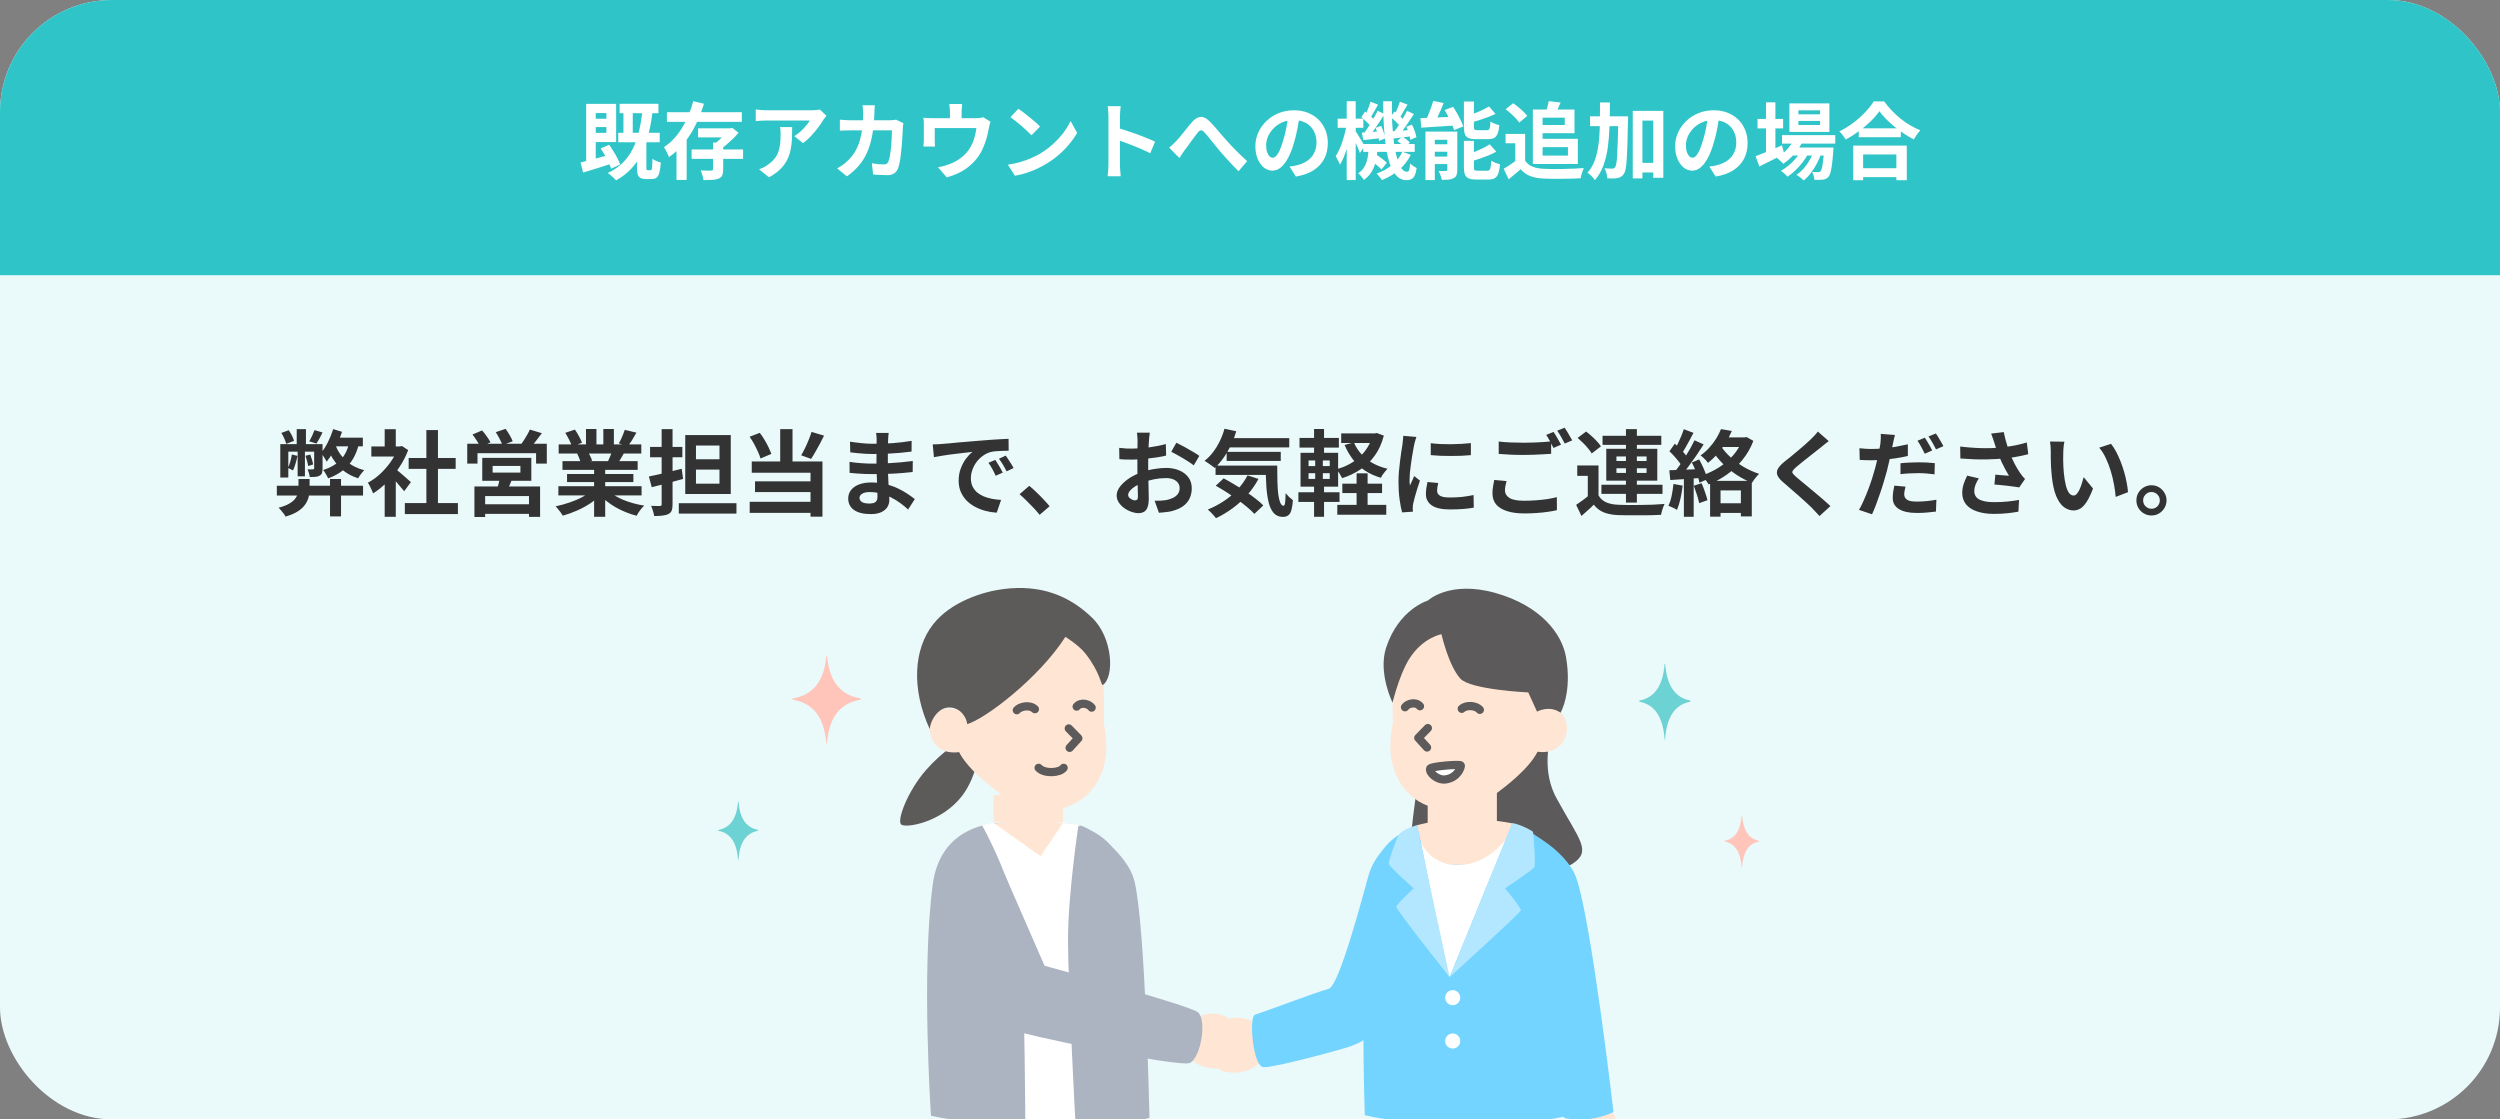 <svg width="536" height="240" viewBox="0 0 536 240" fill="none" xmlns="http://www.w3.org/2000/svg">
<rect x="0" y="0" width="536" height="240" fill="#808080" stroke="none"/>
<g clip-path="url(#clip0_115_3093)">
<rect width="536" height="240" rx="24" fill="#EAF9FA"/>
<rect width="536" height="59" fill="#2FC5C8"/>
<path d="M126.592 22.276H132.1V30.466H126.592V28.486H130.012V24.238H126.592V22.276ZM125.674 22.276H127.726V34.84L125.674 35.668V22.276ZM124.468 34.84C125.032 34.708 125.674 34.546 126.394 34.354C127.126 34.162 127.9 33.952 128.716 33.724C129.544 33.484 130.36 33.25 131.164 33.022L131.47 34.966C130.366 35.326 129.244 35.686 128.104 36.046C126.976 36.394 125.95 36.712 125.026 37L124.468 34.84ZM128.77 31.816L130.606 31.042C130.918 31.474 131.224 31.942 131.524 32.446C131.836 32.938 132.118 33.43 132.37 33.922C132.622 34.402 132.82 34.846 132.964 35.254L131.02 36.172C130.9 35.764 130.72 35.308 130.48 34.804C130.252 34.3 129.988 33.79 129.688 33.274C129.388 32.746 129.082 32.26 128.77 31.816ZM133.666 22.96H135.664V29.404H133.666V22.96ZM137.788 23.23L139.966 23.464C139.75 25.36 139.45 27.088 139.066 28.648C138.694 30.208 138.202 31.612 137.59 32.86C136.99 34.108 136.234 35.218 135.322 36.19C134.422 37.15 133.342 37.978 132.082 38.674C131.974 38.53 131.812 38.356 131.596 38.152C131.392 37.96 131.17 37.762 130.93 37.558C130.702 37.366 130.498 37.21 130.318 37.09C131.578 36.49 132.64 35.764 133.504 34.912C134.38 34.048 135.1 33.046 135.664 31.906C136.24 30.754 136.696 29.458 137.032 28.018C137.368 26.578 137.62 24.982 137.788 23.23ZM136.564 30.484H138.58V35.884C138.58 36.16 138.598 36.334 138.634 36.406C138.67 36.466 138.748 36.496 138.868 36.496C138.904 36.496 138.964 36.496 139.048 36.496C139.132 36.496 139.216 36.496 139.3 36.496C139.384 36.496 139.45 36.496 139.498 36.496C139.594 36.496 139.666 36.442 139.714 36.334C139.762 36.214 139.798 35.98 139.822 35.632C139.858 35.284 139.882 34.756 139.894 34.048C140.026 34.156 140.194 34.264 140.398 34.372C140.614 34.48 140.836 34.576 141.064 34.66C141.292 34.744 141.496 34.81 141.676 34.858C141.616 35.77 141.514 36.484 141.37 37C141.238 37.516 141.04 37.876 140.776 38.08C140.512 38.284 140.158 38.386 139.714 38.386C139.642 38.386 139.552 38.386 139.444 38.386C139.336 38.386 139.222 38.386 139.102 38.386C138.982 38.386 138.868 38.386 138.76 38.386C138.664 38.386 138.58 38.386 138.508 38.386C137.98 38.386 137.572 38.302 137.284 38.134C137.008 37.978 136.816 37.72 136.708 37.36C136.612 37 136.564 36.508 136.564 35.884V30.484ZM126.574 25.462H130.912V27.244H126.574V25.462ZM132.838 22.258H141.172V24.274H132.838V22.258ZM132.55 28.468H141.442V30.502H132.55V28.468ZM148.282 32.05H159.316V34.066H148.282V32.05ZM149.668 27.514H156.544V29.458H149.668V27.514ZM152.872 30.556H155.05V36.316C155.05 36.856 154.984 37.276 154.852 37.576C154.732 37.888 154.48 38.122 154.096 38.278C153.712 38.446 153.25 38.542 152.71 38.566C152.182 38.602 151.552 38.62 150.82 38.62C150.784 38.296 150.706 37.942 150.586 37.558C150.478 37.174 150.358 36.832 150.226 36.532C150.526 36.544 150.832 36.556 151.144 36.568C151.456 36.58 151.732 36.586 151.972 36.586C152.224 36.574 152.392 36.568 152.476 36.568C152.632 36.556 152.734 36.532 152.782 36.496C152.842 36.46 152.872 36.382 152.872 36.262V30.556ZM156.022 27.514H156.562L156.994 27.406L158.344 28.468C157.996 28.876 157.6 29.302 157.156 29.746C156.712 30.178 156.25 30.598 155.77 31.006C155.302 31.402 154.84 31.75 154.384 32.05C154.252 31.858 154.066 31.636 153.826 31.384C153.598 31.132 153.4 30.94 153.232 30.808C153.58 30.556 153.934 30.262 154.294 29.926C154.654 29.578 154.984 29.224 155.284 28.864C155.596 28.504 155.842 28.192 156.022 27.928V27.514ZM142.99 24.058H159.046V26.128H142.99V24.058ZM148.624 21.7L150.928 22.24C150.484 23.704 149.926 25.144 149.254 26.56C148.582 27.964 147.766 29.278 146.806 30.502C145.858 31.726 144.736 32.782 143.44 33.67C143.368 33.466 143.266 33.238 143.134 32.986C143.014 32.722 142.882 32.458 142.738 32.194C142.606 31.93 142.48 31.714 142.36 31.546C143.176 31.006 143.92 30.364 144.592 29.62C145.264 28.864 145.858 28.054 146.374 27.19C146.89 26.314 147.334 25.408 147.706 24.472C148.09 23.536 148.396 22.612 148.624 21.7ZM145.042 29.206H147.22V38.584H145.042V29.206ZM177.19 24.814C177.094 24.934 176.974 25.09 176.83 25.282C176.686 25.462 176.572 25.618 176.488 25.75C176.212 26.218 175.846 26.758 175.39 27.37C174.934 27.97 174.43 28.57 173.878 29.17C173.326 29.758 172.756 30.262 172.168 30.682L170.296 29.188C170.656 28.972 171.01 28.72 171.358 28.432C171.706 28.144 172.024 27.844 172.312 27.532C172.612 27.208 172.87 26.902 173.086 26.614C173.314 26.326 173.488 26.068 173.608 25.84C173.452 25.84 173.188 25.84 172.816 25.84C172.444 25.84 172 25.84 171.484 25.84C170.968 25.84 170.41 25.84 169.81 25.84C169.222 25.84 168.634 25.84 168.046 25.84C167.458 25.84 166.9 25.84 166.372 25.84C165.856 25.84 165.406 25.84 165.022 25.84C164.65 25.84 164.386 25.84 164.23 25.84C163.858 25.84 163.504 25.852 163.168 25.876C162.832 25.9 162.454 25.93 162.034 25.966V23.464C162.382 23.512 162.742 23.554 163.114 23.59C163.486 23.626 163.858 23.644 164.23 23.644C164.386 23.644 164.662 23.644 165.058 23.644C165.454 23.644 165.922 23.644 166.462 23.644C167.014 23.644 167.596 23.644 168.208 23.644C168.832 23.644 169.45 23.644 170.062 23.644C170.686 23.644 171.262 23.644 171.79 23.644C172.33 23.644 172.786 23.644 173.158 23.644C173.542 23.644 173.8 23.644 173.932 23.644C174.1 23.644 174.304 23.638 174.544 23.626C174.784 23.614 175.018 23.596 175.246 23.572C175.486 23.548 175.66 23.518 175.768 23.482L177.19 24.814ZM169.846 27.244C169.846 28.132 169.828 28.99 169.792 29.818C169.756 30.646 169.654 31.444 169.486 32.212C169.33 32.968 169.072 33.688 168.712 34.372C168.364 35.056 167.878 35.704 167.254 36.316C166.63 36.928 165.832 37.492 164.86 38.008L162.754 36.298C163.042 36.202 163.348 36.076 163.672 35.92C163.996 35.752 164.32 35.548 164.644 35.308C165.22 34.912 165.682 34.492 166.03 34.048C166.39 33.604 166.666 33.124 166.858 32.608C167.05 32.08 167.182 31.51 167.254 30.898C167.326 30.274 167.362 29.596 167.362 28.864C167.362 28.588 167.356 28.324 167.344 28.072C167.332 27.808 167.296 27.532 167.236 27.244H169.846ZM187.576 22.564C187.552 22.768 187.528 23.032 187.504 23.356C187.492 23.68 187.48 23.95 187.468 24.166C187.42 25.954 187.27 27.544 187.018 28.936C186.766 30.316 186.406 31.54 185.938 32.608C185.47 33.676 184.876 34.636 184.156 35.488C183.436 36.328 182.578 37.102 181.582 37.81L179.494 36.118C179.866 35.902 180.262 35.65 180.682 35.362C181.114 35.062 181.504 34.726 181.852 34.354C182.44 33.778 182.938 33.148 183.346 32.464C183.754 31.768 184.078 31.012 184.318 30.196C184.57 29.368 184.756 28.462 184.876 27.478C184.996 26.494 185.056 25.408 185.056 24.22C185.056 24.088 185.05 23.92 185.038 23.716C185.026 23.5 185.008 23.29 184.984 23.086C184.972 22.882 184.954 22.708 184.93 22.564H187.576ZM193.696 26.416C193.672 26.56 193.642 26.728 193.606 26.92C193.582 27.112 193.57 27.262 193.57 27.37C193.558 27.754 193.534 28.246 193.498 28.846C193.474 29.446 193.432 30.094 193.372 30.79C193.324 31.474 193.258 32.158 193.174 32.842C193.102 33.526 193.012 34.162 192.904 34.75C192.796 35.326 192.664 35.8 192.508 36.172C192.316 36.628 192.034 36.97 191.662 37.198C191.302 37.438 190.81 37.558 190.186 37.558C189.67 37.558 189.154 37.54 188.638 37.504C188.122 37.48 187.642 37.45 187.198 37.414L186.928 35.002C187.372 35.086 187.816 35.152 188.26 35.2C188.704 35.236 189.1 35.254 189.448 35.254C189.748 35.254 189.97 35.206 190.114 35.11C190.258 35.002 190.378 34.84 190.474 34.624C190.57 34.384 190.66 34.066 190.744 33.67C190.828 33.274 190.9 32.83 190.96 32.338C191.02 31.846 191.068 31.336 191.104 30.808C191.152 30.28 191.182 29.77 191.194 29.278C191.218 28.774 191.23 28.33 191.23 27.946H182.446C182.146 27.946 181.774 27.952 181.33 27.964C180.886 27.964 180.466 27.982 180.07 28.018V25.66C180.454 25.696 180.862 25.726 181.294 25.75C181.726 25.774 182.11 25.786 182.446 25.786H190.78C191.008 25.786 191.236 25.774 191.464 25.75C191.704 25.726 191.926 25.696 192.13 25.66L193.696 26.416ZM206.296 22.294C206.26 22.678 206.23 22.99 206.206 23.23C206.182 23.458 206.17 23.698 206.17 23.95C206.17 24.106 206.17 24.346 206.17 24.67C206.17 24.994 206.17 25.33 206.17 25.678C206.17 26.026 206.17 26.314 206.17 26.542H203.668C203.668 26.29 203.668 25.99 203.668 25.642C203.668 25.294 203.668 24.964 203.668 24.652C203.668 24.34 203.668 24.106 203.668 23.95C203.668 23.698 203.656 23.458 203.632 23.23C203.62 22.99 203.584 22.678 203.524 22.294H206.296ZM212.362 26.092C212.29 26.284 212.218 26.53 212.146 26.83C212.086 27.118 212.038 27.352 212.002 27.532C211.93 27.952 211.84 28.378 211.732 28.81C211.636 29.242 211.516 29.674 211.372 30.106C211.24 30.538 211.084 30.964 210.904 31.384C210.736 31.804 210.544 32.218 210.328 32.626C209.848 33.502 209.236 34.3 208.492 35.02C207.76 35.74 206.926 36.352 205.99 36.856C205.054 37.348 204.052 37.738 202.984 38.026L201.112 35.866C201.52 35.794 201.952 35.698 202.408 35.578C202.864 35.446 203.278 35.308 203.65 35.164C204.154 34.972 204.652 34.732 205.144 34.444C205.648 34.144 206.122 33.796 206.566 33.4C207.01 33.004 207.4 32.566 207.736 32.086C208.036 31.642 208.294 31.168 208.51 30.664C208.726 30.148 208.9 29.62 209.032 29.08C209.164 28.528 209.266 27.988 209.338 27.46H200.41C200.41 27.616 200.41 27.814 200.41 28.054C200.41 28.282 200.41 28.534 200.41 28.81C200.41 29.074 200.41 29.32 200.41 29.548C200.41 29.764 200.41 29.944 200.41 30.088C200.41 30.292 200.416 30.52 200.428 30.772C200.44 31.024 200.452 31.24 200.464 31.42H197.98C198.004 31.192 198.022 30.946 198.034 30.682C198.058 30.406 198.07 30.148 198.07 29.908C198.07 29.764 198.07 29.554 198.07 29.278C198.07 29.002 198.07 28.708 198.07 28.396C198.07 28.072 198.07 27.766 198.07 27.478C198.07 27.19 198.07 26.962 198.07 26.794C198.07 26.59 198.064 26.338 198.052 26.038C198.04 25.726 198.016 25.462 197.98 25.246C198.292 25.282 198.592 25.306 198.88 25.318C199.168 25.33 199.48 25.336 199.816 25.336H209.302C209.674 25.336 209.974 25.318 210.202 25.282C210.442 25.234 210.64 25.186 210.796 25.138L212.362 26.092ZM218.338 23.32C218.65 23.536 219.016 23.8 219.436 24.112C219.856 24.424 220.288 24.766 220.732 25.138C221.188 25.498 221.614 25.852 222.01 26.2C222.406 26.548 222.73 26.86 222.982 27.136L221.146 29.008C220.918 28.756 220.618 28.456 220.246 28.108C219.874 27.76 219.472 27.4 219.04 27.028C218.608 26.656 218.182 26.302 217.762 25.966C217.342 25.63 216.97 25.348 216.646 25.12L218.338 23.32ZM216.088 35.308C217.024 35.176 217.906 34.99 218.734 34.75C219.562 34.51 220.33 34.234 221.038 33.922C221.746 33.61 222.394 33.286 222.982 32.95C224.002 32.338 224.938 31.642 225.79 30.862C226.642 30.082 227.386 29.272 228.022 28.432C228.658 27.58 229.162 26.752 229.534 25.948L230.938 28.486C230.482 29.29 229.918 30.094 229.246 30.898C228.586 31.702 227.836 32.47 226.996 33.202C226.156 33.922 225.25 34.57 224.278 35.146C223.666 35.518 223.006 35.872 222.298 36.208C221.59 36.532 220.84 36.82 220.048 37.072C219.268 37.336 218.452 37.54 217.6 37.684L216.088 35.308ZM237.652 35.272C237.652 35.044 237.652 34.672 237.652 34.156C237.652 33.628 237.652 33.022 237.652 32.338C237.652 31.642 237.652 30.916 237.652 30.16C237.652 29.404 237.652 28.678 237.652 27.982C237.652 27.274 237.652 26.65 237.652 26.11C237.652 25.57 237.652 25.174 237.652 24.922C237.652 24.61 237.634 24.25 237.598 23.842C237.574 23.434 237.532 23.074 237.472 22.762H240.28C240.244 23.074 240.208 23.422 240.172 23.806C240.136 24.178 240.118 24.55 240.118 24.922C240.118 25.258 240.118 25.714 240.118 26.29C240.118 26.866 240.118 27.508 240.118 28.216C240.118 28.912 240.118 29.626 240.118 30.358C240.118 31.078 240.118 31.774 240.118 32.446C240.118 33.118 240.118 33.706 240.118 34.21C240.118 34.702 240.118 35.056 240.118 35.272C240.118 35.44 240.124 35.68 240.136 35.992C240.148 36.292 240.172 36.604 240.208 36.928C240.244 37.252 240.268 37.54 240.28 37.792H237.472C237.52 37.432 237.562 37.012 237.598 36.532C237.634 36.052 237.652 35.632 237.652 35.272ZM239.578 27.424C240.178 27.58 240.85 27.784 241.594 28.036C242.338 28.276 243.088 28.534 243.844 28.81C244.6 29.086 245.308 29.362 245.968 29.638C246.64 29.902 247.198 30.148 247.642 30.376L246.616 32.86C246.112 32.596 245.554 32.332 244.942 32.068C244.33 31.792 243.706 31.528 243.07 31.276C242.446 31.024 241.828 30.79 241.216 30.574C240.616 30.358 240.07 30.166 239.578 29.998V27.424ZM250.666 31.636C250.942 31.42 251.194 31.204 251.422 30.988C251.662 30.76 251.92 30.508 252.196 30.232C252.4 30.016 252.634 29.752 252.898 29.44C253.162 29.116 253.444 28.768 253.744 28.396C254.044 28.024 254.344 27.652 254.644 27.28C254.956 26.896 255.25 26.542 255.526 26.218C256.162 25.498 256.78 25.114 257.38 25.066C257.98 25.006 258.61 25.3 259.27 25.948C259.678 26.344 260.098 26.794 260.53 27.298C260.974 27.802 261.406 28.306 261.826 28.81C262.246 29.314 262.636 29.758 262.996 30.142C263.284 30.466 263.59 30.802 263.914 31.15C264.25 31.498 264.604 31.864 264.976 32.248C265.348 32.632 265.738 33.016 266.146 33.4C266.554 33.784 266.968 34.168 267.388 34.552L265.534 36.712C265.114 36.292 264.67 35.836 264.202 35.344C263.734 34.852 263.272 34.348 262.816 33.832C262.372 33.316 261.952 32.842 261.556 32.41C261.196 31.966 260.812 31.498 260.404 31.006C260.008 30.502 259.624 30.022 259.252 29.566C258.88 29.11 258.55 28.726 258.262 28.414C258.058 28.174 257.872 28.024 257.704 27.964C257.548 27.904 257.392 27.916 257.236 28C257.092 28.084 256.936 28.24 256.768 28.468C256.588 28.696 256.378 28.966 256.138 29.278C255.91 29.59 255.664 29.926 255.4 30.286C255.148 30.634 254.902 30.976 254.662 31.312C254.422 31.636 254.2 31.924 253.996 32.176C253.792 32.476 253.588 32.776 253.384 33.076C253.192 33.376 253.018 33.646 252.862 33.886L250.666 31.636ZM278.638 24.67C278.518 25.582 278.362 26.554 278.17 27.586C277.978 28.618 277.72 29.662 277.396 30.718C277.048 31.93 276.64 32.974 276.172 33.85C275.704 34.726 275.188 35.404 274.624 35.884C274.072 36.352 273.466 36.586 272.806 36.586C272.146 36.586 271.534 36.364 270.97 35.92C270.418 35.464 269.974 34.84 269.638 34.048C269.314 33.256 269.152 32.356 269.152 31.348C269.152 30.304 269.362 29.32 269.782 28.396C270.202 27.472 270.784 26.656 271.528 25.948C272.284 25.228 273.16 24.664 274.156 24.256C275.164 23.848 276.25 23.644 277.414 23.644C278.53 23.644 279.532 23.824 280.42 24.184C281.32 24.544 282.088 25.042 282.724 25.678C283.36 26.314 283.846 27.058 284.182 27.91C284.518 28.762 284.686 29.68 284.686 30.664C284.686 31.924 284.428 33.052 283.912 34.048C283.396 35.044 282.628 35.866 281.608 36.514C280.6 37.162 279.34 37.606 277.828 37.846L276.478 35.704C276.826 35.668 277.132 35.626 277.396 35.578C277.66 35.53 277.912 35.476 278.152 35.416C278.728 35.272 279.262 35.068 279.754 34.804C280.258 34.528 280.696 34.192 281.068 33.796C281.44 33.388 281.728 32.914 281.932 32.374C282.148 31.834 282.256 31.24 282.256 30.592C282.256 29.884 282.148 29.236 281.932 28.648C281.716 28.06 281.398 27.55 280.978 27.118C280.558 26.674 280.048 26.338 279.448 26.11C278.848 25.87 278.158 25.75 277.378 25.75C276.418 25.75 275.572 25.924 274.84 26.272C274.108 26.608 273.49 27.046 272.986 27.586C272.482 28.126 272.098 28.708 271.834 29.332C271.582 29.956 271.456 30.55 271.456 31.114C271.456 31.714 271.528 32.218 271.672 32.626C271.816 33.022 271.99 33.322 272.194 33.526C272.41 33.718 272.638 33.814 272.878 33.814C273.13 33.814 273.376 33.688 273.616 33.436C273.868 33.172 274.114 32.776 274.354 32.248C274.594 31.72 274.834 31.054 275.074 30.25C275.35 29.386 275.584 28.462 275.776 27.478C275.968 26.494 276.106 25.534 276.19 24.598L278.638 24.67ZM292.264 30.88H303.316V32.554H292.264V30.88ZM293.74 34.3L294.82 33.004C295.12 33.172 295.426 33.37 295.738 33.598C296.062 33.826 296.362 34.054 296.638 34.282C296.926 34.51 297.16 34.714 297.34 34.894L296.188 36.352C296.02 36.148 295.798 35.926 295.522 35.686C295.246 35.446 294.952 35.206 294.64 34.966C294.328 34.714 294.028 34.492 293.74 34.3ZM299.59 30.214L300.652 29.278C300.94 29.458 301.24 29.668 301.552 29.908C301.864 30.148 302.104 30.37 302.272 30.574L301.156 31.6C301 31.396 300.766 31.162 300.454 30.898C300.154 30.634 299.866 30.406 299.59 30.214ZM293.452 31.762H295.36C295.3 32.674 295.18 33.55 295 34.39C294.832 35.23 294.544 36.01 294.136 36.73C293.728 37.438 293.152 38.056 292.408 38.584C292.276 38.356 292.09 38.098 291.85 37.81C291.622 37.534 291.4 37.318 291.184 37.162C291.796 36.754 292.258 36.262 292.57 35.686C292.882 35.11 293.098 34.486 293.218 33.814C293.338 33.142 293.416 32.458 293.452 31.762ZM296.548 21.718H298.438C298.402 23.362 298.42 24.934 298.492 26.434C298.576 27.934 298.702 29.32 298.87 30.592C299.038 31.852 299.254 32.95 299.518 33.886C299.782 34.81 300.088 35.53 300.436 36.046C300.796 36.562 301.198 36.82 301.642 36.82C301.858 36.82 302.014 36.706 302.11 36.478C302.206 36.25 302.278 35.776 302.326 35.056C302.53 35.248 302.764 35.434 303.028 35.614C303.292 35.782 303.526 35.92 303.73 36.028C303.634 36.712 303.496 37.24 303.316 37.612C303.148 37.984 302.914 38.242 302.614 38.386C302.326 38.542 301.948 38.62 301.48 38.62C300.7 38.62 300.022 38.32 299.446 37.72C298.882 37.132 298.408 36.31 298.024 35.254C297.652 34.186 297.358 32.944 297.142 31.528C296.938 30.1 296.788 28.558 296.692 26.902C296.596 25.234 296.548 23.506 296.548 21.718ZM300.67 32.518L302.47 33.202C301.846 34.45 301 35.53 299.932 36.442C298.864 37.354 297.646 38.074 296.278 38.602C296.17 38.398 295.996 38.158 295.756 37.882C295.528 37.606 295.324 37.384 295.144 37.216C296.44 36.76 297.562 36.13 298.51 35.326C299.47 34.522 300.19 33.586 300.67 32.518ZM298.15 25.102L298.96 23.914C299.332 24.178 299.716 24.49 300.112 24.85C300.52 25.21 300.82 25.534 301.012 25.822L300.184 27.154C299.992 26.854 299.698 26.512 299.302 26.128C298.906 25.732 298.522 25.39 298.15 25.102ZM301.516 27.19L302.722 26.722C302.95 27.166 303.154 27.64 303.334 28.144C303.514 28.636 303.628 29.062 303.676 29.422L302.38 29.962C302.332 29.59 302.224 29.146 302.056 28.63C301.9 28.102 301.72 27.622 301.516 27.19ZM298.474 28.144C299.026 28.12 299.644 28.084 300.328 28.036C301.012 27.976 301.732 27.916 302.488 27.856L302.524 29.224C301.864 29.308 301.222 29.392 300.598 29.476C299.974 29.56 299.374 29.632 298.798 29.692L298.474 28.144ZM300.148 21.808L301.768 22.42C301.468 22.924 301.168 23.44 300.868 23.968C300.58 24.496 300.316 24.94 300.076 25.3L298.924 24.778C299.068 24.502 299.212 24.196 299.356 23.86C299.512 23.512 299.656 23.158 299.788 22.798C299.932 22.438 300.052 22.108 300.148 21.808ZM301.66 23.752L303.136 24.454C302.812 24.958 302.464 25.486 302.092 26.038C301.732 26.59 301.366 27.118 300.994 27.622C300.634 28.126 300.292 28.57 299.968 28.954L298.834 28.324C299.158 27.928 299.494 27.466 299.842 26.938C300.19 26.398 300.526 25.852 300.85 25.3C301.174 24.736 301.444 24.22 301.66 23.752ZM291.868 25.102L292.66 23.914C293.032 24.178 293.416 24.49 293.812 24.85C294.22 25.21 294.526 25.534 294.73 25.822L293.884 27.154C293.692 26.854 293.398 26.512 293.002 26.128C292.606 25.732 292.228 25.39 291.868 25.102ZM294.928 27.388L296.134 26.992C296.338 27.424 296.518 27.898 296.674 28.414C296.83 28.918 296.926 29.344 296.962 29.692L295.666 30.196C295.63 29.824 295.54 29.374 295.396 28.846C295.264 28.318 295.108 27.832 294.928 27.388ZM291.994 28.432C292.534 28.396 293.152 28.354 293.848 28.306C294.556 28.246 295.288 28.186 296.044 28.126L296.08 29.602C295.42 29.686 294.766 29.764 294.118 29.836C293.482 29.908 292.87 29.974 292.282 30.034L291.994 28.432ZM293.848 21.808L295.45 22.438C295.162 22.942 294.868 23.464 294.568 24.004C294.28 24.532 294.016 24.982 293.776 25.354L292.624 24.85C292.768 24.574 292.918 24.262 293.074 23.914C293.23 23.554 293.374 23.188 293.506 22.816C293.65 22.444 293.764 22.108 293.848 21.808ZM295.36 23.752L296.854 24.454C296.518 24.982 296.158 25.54 295.774 26.128C295.39 26.704 295.006 27.262 294.622 27.802C294.238 28.33 293.872 28.798 293.524 29.206L292.408 28.594C292.744 28.162 293.092 27.664 293.452 27.1C293.812 26.536 294.16 25.96 294.496 25.372C294.844 24.784 295.132 24.244 295.36 23.752ZM286.792 25.444H292.3V27.406H286.792V25.444ZM288.736 21.7H290.662V38.602H288.736V21.7ZM288.7 26.812L289.816 27.19C289.708 27.886 289.57 28.618 289.402 29.386C289.234 30.142 289.042 30.886 288.826 31.618C288.61 32.35 288.37 33.034 288.106 33.67C287.854 34.306 287.584 34.852 287.296 35.308C287.2 35.044 287.056 34.738 286.864 34.39C286.684 34.03 286.522 33.73 286.378 33.49C286.63 33.094 286.876 32.638 287.116 32.122C287.356 31.594 287.578 31.03 287.782 30.43C287.986 29.818 288.166 29.206 288.322 28.594C288.478 27.97 288.604 27.376 288.7 26.812ZM290.554 28C290.65 28.12 290.794 28.336 290.986 28.648C291.178 28.948 291.382 29.284 291.598 29.656C291.826 30.016 292.03 30.352 292.21 30.664C292.39 30.964 292.516 31.18 292.588 31.312L291.562 32.806C291.478 32.542 291.358 32.23 291.202 31.87C291.046 31.498 290.878 31.12 290.698 30.736C290.518 30.34 290.344 29.974 290.176 29.638C290.008 29.29 289.876 29.008 289.78 28.792L290.554 28ZM307.276 21.628L309.526 22.096C309.31 22.648 309.076 23.206 308.824 23.77C308.584 24.322 308.338 24.85 308.086 25.354C307.846 25.846 307.612 26.284 307.384 26.668L305.494 26.182C305.722 25.774 305.944 25.306 306.16 24.778C306.388 24.25 306.598 23.71 306.79 23.158C306.994 22.606 307.156 22.096 307.276 21.628ZM304.54 25.318C305.188 25.294 305.932 25.27 306.772 25.246C307.612 25.21 308.494 25.168 309.418 25.12C310.342 25.072 311.272 25.03 312.208 24.994L312.19 26.884C311.302 26.944 310.414 27.004 309.526 27.064C308.638 27.124 307.786 27.178 306.97 27.226C306.154 27.274 305.404 27.322 304.72 27.37L304.54 25.318ZM305.62 28.216H311.326V29.98H307.618V38.602H305.62V28.216ZM310.3 28.216H312.442V36.424C312.442 36.892 312.388 37.264 312.28 37.54C312.172 37.828 311.962 38.05 311.65 38.206C311.35 38.374 310.99 38.476 310.57 38.512C310.15 38.548 309.67 38.566 309.13 38.566C309.082 38.278 308.986 37.948 308.842 37.576C308.71 37.216 308.572 36.91 308.428 36.658C308.752 36.67 309.07 36.676 309.382 36.676C309.694 36.676 309.904 36.67 310.012 36.658C310.132 36.658 310.21 36.64 310.246 36.604C310.282 36.568 310.3 36.496 310.3 36.388V28.216ZM306.52 30.934H311.524V32.536H306.52V30.934ZM306.52 33.58H311.524V35.182H306.52V33.58ZM313.864 21.772H316.006V27.19C316.006 27.502 316.054 27.7 316.15 27.784C316.246 27.868 316.462 27.91 316.798 27.91C316.87 27.91 316.996 27.91 317.176 27.91C317.356 27.91 317.548 27.91 317.752 27.91C317.968 27.91 318.166 27.91 318.346 27.91C318.538 27.91 318.682 27.91 318.778 27.91C318.982 27.91 319.132 27.868 319.228 27.784C319.324 27.688 319.396 27.508 319.444 27.244C319.492 26.968 319.528 26.566 319.552 26.038C319.696 26.158 319.882 26.272 320.11 26.38C320.338 26.476 320.572 26.566 320.812 26.65C321.052 26.734 321.268 26.8 321.46 26.848C321.388 27.628 321.262 28.234 321.082 28.666C320.914 29.098 320.662 29.404 320.326 29.584C319.99 29.752 319.54 29.836 318.976 29.836C318.892 29.836 318.766 29.836 318.598 29.836C318.43 29.836 318.238 29.836 318.022 29.836C317.818 29.836 317.614 29.836 317.41 29.836C317.218 29.836 317.038 29.836 316.87 29.836C316.714 29.836 316.594 29.836 316.51 29.836C315.802 29.836 315.256 29.758 314.872 29.602C314.488 29.434 314.224 29.164 314.08 28.792C313.936 28.408 313.864 27.88 313.864 27.208V21.772ZM319.264 22.834L320.632 24.418C320.092 24.67 319.51 24.916 318.886 25.156C318.274 25.384 317.65 25.6 317.014 25.804C316.378 26.008 315.76 26.188 315.16 26.344C315.112 26.14 315.022 25.894 314.89 25.606C314.77 25.318 314.656 25.072 314.548 24.868C315.1 24.688 315.664 24.49 316.24 24.274C316.816 24.046 317.362 23.806 317.878 23.554C318.406 23.302 318.868 23.062 319.264 22.834ZM313.864 30.196H316.006V35.866C316.006 36.19 316.054 36.394 316.15 36.478C316.258 36.562 316.486 36.604 316.834 36.604C316.906 36.604 317.032 36.604 317.212 36.604C317.392 36.604 317.59 36.604 317.806 36.604C318.034 36.604 318.244 36.604 318.436 36.604C318.64 36.604 318.784 36.604 318.868 36.604C319.084 36.604 319.246 36.55 319.354 36.442C319.462 36.334 319.54 36.124 319.588 35.812C319.648 35.5 319.69 35.038 319.714 34.426C319.942 34.594 320.242 34.756 320.614 34.912C320.986 35.056 321.316 35.164 321.604 35.236C321.532 36.076 321.406 36.73 321.226 37.198C321.058 37.678 320.8 38.014 320.452 38.206C320.116 38.398 319.66 38.494 319.084 38.494C318.988 38.494 318.85 38.494 318.67 38.494C318.502 38.494 318.31 38.494 318.094 38.494C317.89 38.494 317.68 38.494 317.464 38.494C317.26 38.494 317.074 38.494 316.906 38.494C316.738 38.494 316.606 38.494 316.51 38.494C315.814 38.494 315.274 38.41 314.89 38.242C314.506 38.086 314.236 37.816 314.08 37.432C313.936 37.06 313.864 36.544 313.864 35.884V30.196ZM319.39 30.934L320.812 32.518C320.272 32.818 319.678 33.1 319.03 33.364C318.382 33.616 317.728 33.856 317.068 34.084C316.408 34.312 315.76 34.516 315.124 34.696C315.076 34.492 314.986 34.24 314.854 33.94C314.734 33.64 314.614 33.388 314.494 33.184C315.082 32.992 315.676 32.77 316.276 32.518C316.876 32.266 317.446 32.008 317.986 31.744C318.526 31.468 318.994 31.198 319.39 30.934ZM309.724 23.59L311.542 22.906C311.842 23.338 312.13 23.806 312.406 24.31C312.694 24.814 312.952 25.312 313.18 25.804C313.42 26.284 313.6 26.722 313.72 27.118L311.74 27.892C311.644 27.508 311.488 27.07 311.272 26.578C311.068 26.086 310.828 25.582 310.552 25.066C310.288 24.538 310.012 24.046 309.724 23.59ZM326.986 28.72V35.362H324.88V30.718H322.792V28.72H326.986ZM326.986 34.426C327.358 35.014 327.88 35.446 328.552 35.722C329.224 35.998 330.028 36.154 330.964 36.19C331.492 36.214 332.116 36.232 332.836 36.244C333.568 36.244 334.336 36.238 335.14 36.226C335.944 36.214 336.73 36.19 337.498 36.154C338.278 36.118 338.968 36.076 339.568 36.028C339.496 36.196 339.412 36.412 339.316 36.676C339.22 36.94 339.13 37.21 339.046 37.486C338.974 37.762 338.92 38.008 338.884 38.224C338.344 38.26 337.726 38.284 337.03 38.296C336.334 38.32 335.62 38.332 334.888 38.332C334.156 38.344 333.448 38.344 332.764 38.332C332.08 38.32 331.468 38.302 330.928 38.278C329.824 38.23 328.882 38.056 328.102 37.756C327.322 37.468 326.632 36.976 326.032 36.28C325.636 36.616 325.228 36.964 324.808 37.324C324.4 37.684 323.95 38.056 323.458 38.44L322.396 36.19C322.816 35.938 323.254 35.662 323.71 35.362C324.166 35.062 324.604 34.75 325.024 34.426H326.986ZM322.81 23.428L324.412 22.132C324.784 22.372 325.162 22.654 325.546 22.978C325.93 23.29 326.29 23.614 326.626 23.95C326.962 24.274 327.232 24.574 327.436 24.85L325.726 26.29C325.546 26.002 325.294 25.69 324.97 25.354C324.658 25.018 324.31 24.682 323.926 24.346C323.542 23.998 323.17 23.692 322.81 23.428ZM329.686 23.482H337.57V28.558H329.686V26.794H335.482V25.228H329.686V23.482ZM332.044 21.682L334.6 21.988C334.384 22.48 334.174 22.948 333.97 23.392C333.766 23.836 333.58 24.22 333.412 24.544L331.378 24.166C331.51 23.806 331.636 23.398 331.756 22.942C331.888 22.474 331.984 22.054 332.044 21.682ZM328.642 23.482H330.73V35.164H328.642V23.482ZM329.848 29.764H338.29V35.164H329.848V33.364H336.166V31.546H329.848V29.764ZM351.034 34.912H355.642V36.982H351.034V34.912ZM340.9 24.94H347.488V27.046H340.9V24.94ZM350.062 23.77H356.614V38.116H354.454V25.858H352.132V38.242H350.062V23.77ZM346.966 24.94H349.054C349.054 24.94 349.054 25.006 349.054 25.138C349.054 25.258 349.054 25.396 349.054 25.552C349.054 25.708 349.048 25.834 349.036 25.93C349 27.85 348.958 29.488 348.91 30.844C348.874 32.188 348.826 33.292 348.766 34.156C348.718 35.02 348.646 35.698 348.55 36.19C348.454 36.682 348.334 37.03 348.19 37.234C347.986 37.534 347.776 37.75 347.56 37.882C347.344 38.014 347.086 38.11 346.786 38.17C346.522 38.23 346.198 38.26 345.814 38.26C345.43 38.272 345.028 38.266 344.608 38.242C344.596 37.93 344.536 37.564 344.428 37.144C344.32 36.736 344.176 36.382 343.996 36.082C344.356 36.106 344.686 36.124 344.986 36.136C345.286 36.148 345.52 36.154 345.688 36.154C345.82 36.154 345.934 36.13 346.03 36.082C346.126 36.034 346.216 35.944 346.3 35.812C346.396 35.68 346.48 35.404 346.552 34.984C346.624 34.564 346.684 33.952 346.732 33.148C346.78 32.344 346.822 31.312 346.858 30.052C346.894 28.78 346.93 27.232 346.966 25.408V24.94ZM343.042 21.97H345.166C345.166 23.746 345.136 25.444 345.076 27.064C345.028 28.672 344.908 30.184 344.716 31.6C344.524 33.016 344.206 34.318 343.762 35.506C343.33 36.682 342.724 37.72 341.944 38.62C341.836 38.44 341.692 38.248 341.512 38.044C341.332 37.84 341.14 37.648 340.936 37.468C340.732 37.288 340.54 37.144 340.36 37.036C340.924 36.4 341.374 35.686 341.71 34.894C342.058 34.09 342.322 33.214 342.502 32.266C342.694 31.318 342.826 30.304 342.898 29.224C342.97 28.132 343.012 26.98 343.024 25.768C343.036 24.544 343.042 23.278 343.042 21.97ZM368.638 24.67C368.518 25.582 368.362 26.554 368.17 27.586C367.978 28.618 367.72 29.662 367.396 30.718C367.048 31.93 366.64 32.974 366.172 33.85C365.704 34.726 365.188 35.404 364.624 35.884C364.072 36.352 363.466 36.586 362.806 36.586C362.146 36.586 361.534 36.364 360.97 35.92C360.418 35.464 359.974 34.84 359.638 34.048C359.314 33.256 359.152 32.356 359.152 31.348C359.152 30.304 359.362 29.32 359.782 28.396C360.202 27.472 360.784 26.656 361.528 25.948C362.284 25.228 363.16 24.664 364.156 24.256C365.164 23.848 366.25 23.644 367.414 23.644C368.53 23.644 369.532 23.824 370.42 24.184C371.32 24.544 372.088 25.042 372.724 25.678C373.36 26.314 373.846 27.058 374.182 27.91C374.518 28.762 374.686 29.68 374.686 30.664C374.686 31.924 374.428 33.052 373.912 34.048C373.396 35.044 372.628 35.866 371.608 36.514C370.6 37.162 369.34 37.606 367.828 37.846L366.478 35.704C366.826 35.668 367.132 35.626 367.396 35.578C367.66 35.53 367.912 35.476 368.152 35.416C368.728 35.272 369.262 35.068 369.754 34.804C370.258 34.528 370.696 34.192 371.068 33.796C371.44 33.388 371.728 32.914 371.932 32.374C372.148 31.834 372.256 31.24 372.256 30.592C372.256 29.884 372.148 29.236 371.932 28.648C371.716 28.06 371.398 27.55 370.978 27.118C370.558 26.674 370.048 26.338 369.448 26.11C368.848 25.87 368.158 25.75 367.378 25.75C366.418 25.75 365.572 25.924 364.84 26.272C364.108 26.608 363.49 27.046 362.986 27.586C362.482 28.126 362.098 28.708 361.834 29.332C361.582 29.956 361.456 30.55 361.456 31.114C361.456 31.714 361.528 32.218 361.672 32.626C361.816 33.022 361.99 33.322 362.194 33.526C362.41 33.718 362.638 33.814 362.878 33.814C363.13 33.814 363.376 33.688 363.616 33.436C363.868 33.172 364.114 32.776 364.354 32.248C364.594 31.72 364.834 31.054 365.074 30.25C365.35 29.386 365.584 28.462 365.776 27.478C365.968 26.494 366.106 25.534 366.19 24.598L368.638 24.67ZM382.066 28.972H393.478V30.79H382.066V28.972ZM384.028 31.636H391.426V33.346H384.028V31.636ZM384.712 29.638L386.566 30.106C386.122 31.138 385.516 32.092 384.748 32.968C383.992 33.832 383.188 34.546 382.336 35.11C382.228 34.99 382.084 34.846 381.904 34.678C381.736 34.498 381.556 34.33 381.364 34.174C381.184 34.018 381.022 33.892 380.878 33.796C381.718 33.34 382.474 32.752 383.146 32.032C383.83 31.3 384.352 30.502 384.712 29.638ZM391.102 31.636H393.1C393.1 31.636 393.094 31.732 393.082 31.924C393.082 32.104 393.07 32.26 393.046 32.392C392.974 33.556 392.884 34.516 392.776 35.272C392.68 36.016 392.572 36.592 392.452 37C392.332 37.42 392.188 37.72 392.02 37.9C391.852 38.104 391.666 38.248 391.462 38.332C391.27 38.416 391.054 38.476 390.814 38.512C390.61 38.536 390.346 38.554 390.022 38.566C389.71 38.578 389.368 38.572 388.996 38.548C388.984 38.296 388.936 38.002 388.852 37.666C388.768 37.342 388.654 37.072 388.51 36.856C388.798 36.88 389.056 36.898 389.284 36.91C389.512 36.91 389.686 36.91 389.806 36.91C389.926 36.91 390.022 36.898 390.094 36.874C390.178 36.85 390.256 36.796 390.328 36.712C390.436 36.592 390.532 36.364 390.616 36.028C390.712 35.68 390.796 35.176 390.868 34.516C390.952 33.856 391.03 32.998 391.102 31.942V31.636ZM385.576 25.93V26.794H390.22V25.93H385.576ZM385.576 23.662V24.508H390.22V23.662H385.576ZM383.65 22.168H392.218V28.288H383.65V22.168ZM376.81 25.498H382.3V27.532H376.81V25.498ZM378.628 21.934H380.644V33.13H378.628V21.934ZM376.396 33.49C376.864 33.322 377.404 33.112 378.016 32.86C378.64 32.608 379.3 32.338 379.996 32.05C380.692 31.75 381.382 31.45 382.066 31.15L382.534 33.004C381.634 33.472 380.716 33.94 379.78 34.408C378.844 34.876 377.986 35.302 377.206 35.686L376.396 33.49ZM389.032 31.996L390.49 32.788C390.274 33.508 389.968 34.246 389.572 35.002C389.176 35.746 388.732 36.442 388.24 37.09C387.748 37.738 387.232 38.272 386.692 38.692C386.512 38.488 386.278 38.272 385.99 38.044C385.702 37.816 385.42 37.63 385.144 37.486C385.732 37.114 386.278 36.634 386.782 36.046C387.286 35.458 387.73 34.81 388.114 34.102C388.51 33.394 388.816 32.692 389.032 31.996ZM386.314 32.014L387.718 32.842C387.418 33.466 387.022 34.096 386.53 34.732C386.05 35.368 385.522 35.962 384.946 36.514C384.37 37.066 383.794 37.522 383.218 37.882C383.05 37.666 382.834 37.438 382.57 37.198C382.318 36.958 382.066 36.76 381.814 36.604C382.402 36.304 382.984 35.908 383.56 35.416C384.148 34.924 384.682 34.384 385.162 33.796C385.642 33.196 386.026 32.602 386.314 32.014ZM398.518 27.514H407.536V29.422H398.518V27.514ZM398.284 36.064H407.59V37.972H398.284V36.064ZM397.33 31.222H408.814V38.638H406.582V33.112H399.454V38.638H397.33V31.222ZM402.946 23.842C402.454 24.55 401.83 25.27 401.074 26.002C400.33 26.734 399.496 27.436 398.572 28.108C397.66 28.78 396.712 29.386 395.728 29.926C395.632 29.758 395.506 29.566 395.35 29.35C395.206 29.134 395.044 28.924 394.864 28.72C394.696 28.504 394.528 28.324 394.36 28.18C395.404 27.664 396.4 27.046 397.348 26.326C398.308 25.606 399.166 24.844 399.922 24.04C400.678 23.236 401.278 22.468 401.722 21.736H403.972C404.452 22.42 404.992 23.074 405.592 23.698C406.192 24.322 406.822 24.904 407.482 25.444C408.154 25.984 408.85 26.464 409.57 26.884C410.29 27.304 411.004 27.658 411.712 27.946C411.448 28.222 411.196 28.534 410.956 28.882C410.716 29.218 410.5 29.554 410.308 29.89C409.612 29.53 408.91 29.116 408.202 28.648C407.494 28.168 406.81 27.664 406.15 27.136C405.502 26.596 404.902 26.05 404.35 25.498C403.798 24.934 403.33 24.382 402.946 23.842Z" fill="white"/>
<path d="M59.356 104.14H77.836V106.24H59.356V104.14ZM63.996 102.7H66.376V104.78C66.376 105.327 66.316 105.887 66.196 106.46C66.076 107.02 65.836 107.567 65.476 108.1C65.129 108.633 64.616 109.127 63.936 109.58C63.256 110.033 62.349 110.427 61.216 110.76C61.136 110.573 61.002 110.36 60.816 110.12C60.642 109.88 60.456 109.647 60.256 109.42C60.069 109.193 59.896 109.007 59.736 108.86C60.669 108.607 61.416 108.32 61.976 108C62.549 107.667 62.976 107.32 63.256 106.96C63.549 106.587 63.742 106.213 63.836 105.84C63.942 105.453 63.996 105.08 63.996 104.72V102.7ZM70.756 102.7H73.116V110.72H70.756V102.7ZM60.096 95.22H68.136V96.84H61.816V102.38H60.096V95.22ZM67.356 95.22H69.156V100.42C69.156 100.82 69.116 101.147 69.036 101.4C68.956 101.653 68.782 101.847 68.516 101.98C68.262 102.127 67.962 102.213 67.616 102.24C67.269 102.267 66.869 102.28 66.416 102.28C66.389 102.027 66.329 101.747 66.236 101.44C66.142 101.12 66.042 100.847 65.936 100.62C66.202 100.62 66.442 100.627 66.656 100.64C66.882 100.64 67.042 100.633 67.136 100.62C67.282 100.62 67.356 100.547 67.356 100.4V95.22ZM60.316 92.82L61.896 92.24C62.149 92.587 62.382 92.973 62.596 93.4C62.809 93.827 62.956 94.2 63.036 94.52L61.356 95.16C61.289 94.84 61.156 94.46 60.956 94.02C60.769 93.58 60.556 93.18 60.316 92.82ZM65.496 97.72L66.516 97.46C66.649 97.807 66.776 98.18 66.896 98.58C67.016 98.98 67.096 99.313 67.136 99.58L66.076 99.92C66.036 99.627 65.956 99.273 65.836 98.86C65.729 98.447 65.616 98.067 65.496 97.72ZM67.436 92.22L69.156 92.72C68.942 93.16 68.722 93.587 68.496 94C68.269 94.413 68.056 94.78 67.856 95.1L66.296 94.62C66.496 94.287 66.702 93.893 66.916 93.44C67.129 92.987 67.302 92.58 67.436 92.22ZM62.576 97.44L63.776 97.74C63.669 98.287 63.529 98.847 63.356 99.42C63.182 99.993 63.002 100.473 62.816 100.86C62.709 100.793 62.542 100.707 62.316 100.6C62.089 100.48 61.896 100.387 61.736 100.32C61.936 99.92 62.102 99.467 62.236 98.96C62.382 98.453 62.496 97.947 62.576 97.44ZM71.436 92L73.336 92.58C73.082 93.34 72.776 94.113 72.416 94.9C72.069 95.687 71.696 96.433 71.296 97.14C70.896 97.833 70.476 98.447 70.036 98.98C69.969 98.833 69.862 98.64 69.716 98.4C69.569 98.16 69.416 97.92 69.256 97.68C69.109 97.44 68.976 97.24 68.856 97.08C69.389 96.44 69.876 95.673 70.316 94.78C70.769 93.873 71.142 92.947 71.436 92ZM71.496 93.84H77.796V95.7H70.576L71.496 93.84ZM63.616 92H65.596V96.1H65.376V102.12H63.816V96.1H63.616V92ZM74.896 94.68L77.016 94.88C76.576 96.867 75.809 98.48 74.716 99.72C73.636 100.947 72.182 101.893 70.356 102.56C70.302 102.413 70.209 102.227 70.076 102C69.956 101.773 69.822 101.547 69.676 101.32C69.542 101.093 69.409 100.913 69.276 100.78C70.862 100.273 72.122 99.533 73.056 98.56C73.989 97.573 74.602 96.28 74.896 94.68ZM71.956 95.52C72.449 96.8 73.216 97.907 74.256 98.84C75.296 99.76 76.576 100.42 78.096 100.82C77.882 101.02 77.642 101.293 77.376 101.64C77.122 101.973 76.929 102.273 76.796 102.54C75.142 102.02 73.776 101.193 72.696 100.06C71.616 98.927 70.776 97.553 70.176 95.94L71.956 95.52ZM86.796 107.86H98.176V110.22H86.796V107.86ZM87.616 98.2H97.696V100.52H87.616V98.2ZM91.416 92.2H93.896V109H91.416V92.2ZM79.616 95.72H86.156V97.88H79.616V95.72ZM82.476 102.54L84.856 99.7V110.8H82.476V102.54ZM82.476 92.02H84.856V96.72H82.476V92.02ZM84.596 100.38C84.782 100.5 85.036 100.7 85.356 100.98C85.689 101.247 86.042 101.547 86.416 101.88C86.789 102.2 87.129 102.5 87.436 102.78C87.742 103.047 87.962 103.24 88.096 103.36L86.656 105.32C86.456 105.067 86.209 104.773 85.916 104.44C85.636 104.093 85.336 103.74 85.016 103.38C84.696 103.02 84.382 102.68 84.076 102.36C83.769 102.04 83.509 101.773 83.296 101.56L84.596 100.38ZM85.296 95.72H85.756L86.176 95.62L87.516 96.5C87.022 97.807 86.376 99.053 85.576 100.24C84.776 101.413 83.896 102.473 82.936 103.42C81.976 104.367 80.996 105.153 79.996 105.78C79.929 105.567 79.822 105.313 79.676 105.02C79.542 104.713 79.402 104.427 79.256 104.16C79.122 103.88 78.989 103.66 78.856 103.5C79.776 103.02 80.656 102.393 81.496 101.62C82.336 100.833 83.089 99.973 83.756 99.04C84.422 98.093 84.936 97.127 85.296 96.14V95.72ZM105.616 99.9V101.32H111.576V99.9H105.616ZM103.396 98.16H113.916V103.08H103.396V98.16ZM107.176 102.34L109.896 102.5C109.696 103.033 109.482 103.547 109.256 104.04C109.029 104.533 108.822 104.953 108.636 105.3L106.536 105.02C106.669 104.607 106.796 104.153 106.916 103.66C107.036 103.167 107.122 102.727 107.176 102.34ZM101.716 104.3H115.796V110.82H113.416V106.36H104.016V110.84H101.716V104.3ZM103.016 108.12H114.436V110.18H103.016V108.12ZM100.176 95.14H117.236V99.4H114.936V97.16H102.376V99.4H100.176V95.14ZM113.596 92.1L116.176 92.88C115.749 93.453 115.322 94.013 114.896 94.56C114.469 95.107 114.076 95.567 113.716 95.94L111.756 95.22C111.969 94.927 112.189 94.6 112.416 94.24C112.656 93.88 112.876 93.513 113.076 93.14C113.289 92.767 113.462 92.42 113.596 92.1ZM101.296 93.16L103.356 92.28C103.702 92.667 104.042 93.1 104.376 93.58C104.722 94.047 104.982 94.467 105.156 94.84L102.956 95.8C102.809 95.44 102.576 95.013 102.256 94.52C101.936 94.013 101.616 93.56 101.296 93.16ZM106.296 92.66L108.396 91.94C108.689 92.34 108.982 92.793 109.276 93.3C109.582 93.807 109.796 94.247 109.916 94.62L107.716 95.42C107.596 95.06 107.396 94.62 107.116 94.1C106.849 93.567 106.576 93.087 106.296 92.66ZM119.716 104.24H137.556V106.22H119.716V104.24ZM119.776 95.28H137.496V97.24H119.776V95.28ZM120.596 98.86H136.716V100.74H120.596V98.86ZM121.576 101.62H135.796V103.36H121.576V101.62ZM127.376 99.8H129.756V110.8H127.376V99.8ZM125.636 91.98H127.876V96.22H125.636V91.98ZM129.356 91.98H131.616V96.08H129.356V91.98ZM126.936 105.12L128.836 105.98C128.209 106.673 127.449 107.32 126.556 107.92C125.676 108.507 124.729 109.02 123.716 109.46C122.702 109.913 121.682 110.28 120.656 110.56C120.549 110.36 120.402 110.133 120.216 109.88C120.042 109.64 119.856 109.4 119.656 109.16C119.469 108.92 119.289 108.72 119.116 108.56C120.116 108.347 121.109 108.073 122.096 107.74C123.096 107.407 124.016 107.013 124.856 106.56C125.696 106.107 126.389 105.627 126.936 105.12ZM130.236 105.06C130.649 105.46 131.142 105.84 131.716 106.2C132.289 106.547 132.916 106.867 133.596 107.16C134.289 107.44 135.016 107.687 135.776 107.9C136.549 108.113 137.329 108.28 138.116 108.4C137.929 108.587 137.729 108.8 137.516 109.04C137.316 109.293 137.122 109.553 136.936 109.82C136.762 110.1 136.616 110.353 136.496 110.58C135.696 110.38 134.909 110.12 134.136 109.8C133.376 109.493 132.649 109.14 131.956 108.74C131.262 108.34 130.609 107.893 129.996 107.4C129.382 106.907 128.842 106.38 128.376 105.82L130.236 105.06ZM133.956 92.16L136.456 92.76C136.149 93.307 135.836 93.84 135.516 94.36C135.196 94.867 134.902 95.3 134.636 95.66L132.676 95.06C132.836 94.793 132.996 94.493 133.156 94.16C133.316 93.813 133.462 93.467 133.596 93.12C133.742 92.76 133.862 92.44 133.956 92.16ZM131.316 96.44L133.856 97.04C133.576 97.507 133.309 97.96 133.056 98.4C132.802 98.827 132.576 99.193 132.376 99.5L130.336 98.94C130.509 98.567 130.689 98.153 130.876 97.7C131.062 97.233 131.209 96.813 131.316 96.44ZM121.196 92.8L123.256 92.1C123.549 92.513 123.842 92.993 124.136 93.54C124.429 94.073 124.642 94.533 124.776 94.92L122.616 95.72C122.509 95.32 122.316 94.847 122.036 94.3C121.756 93.753 121.476 93.253 121.196 92.8ZM123.736 97.28L126.076 96.9C126.249 97.18 126.416 97.5 126.576 97.86C126.749 98.207 126.876 98.513 126.956 98.78L124.516 99.2C124.449 98.947 124.342 98.633 124.196 98.26C124.049 97.887 123.896 97.56 123.736 97.28ZM139.116 102.16C139.729 102.04 140.416 101.893 141.176 101.72C141.949 101.533 142.762 101.34 143.616 101.14C144.469 100.927 145.316 100.713 146.156 100.5L146.456 102.68C145.309 103 144.142 103.32 142.956 103.64C141.782 103.947 140.709 104.22 139.736 104.46L139.116 102.16ZM139.376 95.82H146.296V98.04H139.376V95.82ZM141.856 92H144.196V108.1C144.196 108.673 144.136 109.12 144.016 109.44C143.896 109.773 143.662 110.027 143.316 110.2C142.982 110.373 142.562 110.487 142.056 110.54C141.562 110.607 140.962 110.64 140.256 110.64C140.216 110.333 140.129 109.967 139.996 109.54C139.876 109.127 139.742 108.767 139.596 108.46C139.982 108.473 140.356 108.48 140.716 108.48C141.089 108.48 141.342 108.48 141.476 108.48C141.622 108.48 141.722 108.453 141.776 108.4C141.829 108.333 141.856 108.233 141.856 108.1V92ZM145.536 107.88H157.896V110.12H145.536V107.88ZM149.216 100.68V103.7H154.256V100.68H149.216ZM149.216 95.52V98.46H154.256V95.52H149.216ZM146.916 93.28H156.676V105.92H146.916V93.28ZM167.276 92H169.916V100.2H167.276V92ZM160.716 93.64L162.896 92.8C163.256 93.253 163.596 93.753 163.916 94.3C164.236 94.833 164.522 95.367 164.776 95.9C165.029 96.42 165.229 96.893 165.376 97.32L163.056 98.3C162.936 97.873 162.749 97.387 162.496 96.84C162.256 96.293 161.982 95.74 161.676 95.18C161.369 94.62 161.049 94.107 160.716 93.64ZM173.996 92.6L176.676 93.4C176.382 93.987 176.076 94.587 175.756 95.2C175.436 95.8 175.116 96.373 174.796 96.92C174.489 97.467 174.189 97.953 173.896 98.38L171.776 97.62C172.042 97.167 172.316 96.653 172.596 96.08C172.876 95.507 173.136 94.92 173.376 94.32C173.629 93.707 173.836 93.133 173.996 92.6ZM161.176 98.94H176.336V110.78H173.776V101.36H161.176V98.94ZM161.876 103.2H174.696V105.5H161.876V103.2ZM160.736 107.58H175.096V109.96H160.736V107.58ZM190.536 92.82C190.509 93.02 190.482 93.247 190.456 93.5C190.442 93.74 190.429 93.987 190.416 94.24C190.402 94.507 190.389 94.867 190.376 95.32C190.362 95.76 190.356 96.247 190.356 96.78C190.356 97.313 190.356 97.84 190.356 98.36C190.356 98.88 190.356 99.353 190.356 99.78C190.356 100.34 190.369 100.967 190.396 101.66C190.422 102.34 190.456 103.033 190.496 103.74C190.549 104.433 190.589 105.087 190.616 105.7C190.656 106.3 190.676 106.8 190.676 107.2C190.676 107.76 190.529 108.273 190.236 108.74C189.942 109.193 189.502 109.553 188.916 109.82C188.342 110.087 187.616 110.22 186.736 110.22C185.136 110.22 183.922 109.927 183.096 109.34C182.269 108.753 181.856 107.933 181.856 106.88C181.856 106.2 182.049 105.607 182.436 105.1C182.836 104.58 183.402 104.173 184.136 103.88C184.882 103.587 185.769 103.44 186.796 103.44C187.889 103.44 188.909 103.56 189.856 103.8C190.816 104.027 191.689 104.327 192.476 104.7C193.262 105.073 193.962 105.467 194.576 105.88C195.189 106.293 195.709 106.667 196.136 107L194.696 109.24C194.216 108.787 193.676 108.34 193.076 107.9C192.489 107.46 191.842 107.06 191.136 106.7C190.442 106.34 189.702 106.053 188.916 105.84C188.142 105.613 187.322 105.5 186.456 105.5C185.762 105.5 185.222 105.62 184.836 105.86C184.462 106.1 184.276 106.393 184.276 106.74C184.276 106.993 184.356 107.213 184.516 107.4C184.676 107.587 184.909 107.727 185.216 107.82C185.522 107.913 185.909 107.96 186.376 107.96C186.736 107.96 187.042 107.92 187.296 107.84C187.562 107.76 187.769 107.613 187.916 107.4C188.062 107.187 188.136 106.887 188.136 106.5C188.136 106.207 188.122 105.787 188.096 105.24C188.082 104.693 188.062 104.093 188.036 103.44C188.009 102.773 187.982 102.12 187.956 101.48C187.929 100.84 187.916 100.273 187.916 99.78C187.916 99.3 187.916 98.8 187.916 98.28C187.929 97.747 187.936 97.22 187.936 96.7C187.936 96.18 187.936 95.707 187.936 95.28C187.949 94.84 187.956 94.48 187.956 94.2C187.956 94.013 187.942 93.787 187.916 93.52C187.902 93.24 187.876 93.007 187.836 92.82H190.536ZM182.236 94.7C182.596 94.753 182.996 94.807 183.436 94.86C183.876 94.913 184.322 94.967 184.776 95.02C185.242 95.06 185.682 95.093 186.096 95.12C186.509 95.133 186.869 95.14 187.176 95.14C188.536 95.14 189.889 95.1 191.236 95.02C192.596 94.927 194.002 94.76 195.456 94.52L195.436 96.82C194.756 96.913 193.969 97 193.076 97.08C192.182 97.16 191.229 97.227 190.216 97.28C189.216 97.32 188.209 97.34 187.196 97.34C186.782 97.34 186.269 97.327 185.656 97.3C185.056 97.26 184.456 97.213 183.856 97.16C183.256 97.093 182.736 97.033 182.296 96.98L182.236 94.7ZM182.136 99.02C182.456 99.073 182.836 99.127 183.276 99.18C183.716 99.233 184.162 99.273 184.616 99.3C185.082 99.327 185.522 99.353 185.936 99.38C186.349 99.393 186.689 99.4 186.956 99.4C188.196 99.4 189.316 99.373 190.316 99.32C191.329 99.267 192.276 99.2 193.156 99.12C194.036 99.04 194.882 98.947 195.696 98.84L195.676 101.2C194.982 101.28 194.309 101.347 193.656 101.4C193.016 101.453 192.356 101.5 191.676 101.54C191.009 101.58 190.289 101.607 189.516 101.62C188.742 101.633 187.876 101.64 186.916 101.64C186.529 101.64 186.049 101.633 185.476 101.62C184.902 101.593 184.316 101.56 183.716 101.52C183.129 101.48 182.609 101.433 182.156 101.38L182.136 99.02ZM199.976 95.28C200.376 95.267 200.756 95.253 201.116 95.24C201.476 95.213 201.749 95.193 201.936 95.18C202.349 95.153 202.856 95.113 203.456 95.06C204.069 94.993 204.749 94.927 205.496 94.86C206.256 94.793 207.062 94.727 207.916 94.66C208.769 94.593 209.656 94.52 210.576 94.44C211.269 94.373 211.956 94.32 212.636 94.28C213.329 94.227 213.982 94.187 214.596 94.16C215.222 94.12 215.769 94.093 216.236 94.08L216.256 96.64C215.896 96.64 215.482 96.647 215.016 96.66C214.549 96.673 214.082 96.7 213.616 96.74C213.162 96.767 212.756 96.827 212.396 96.92C211.796 97.08 211.236 97.353 210.716 97.74C210.196 98.113 209.742 98.56 209.356 99.08C208.982 99.587 208.689 100.14 208.476 100.74C208.262 101.327 208.156 101.92 208.156 102.52C208.156 103.173 208.269 103.753 208.496 104.26C208.736 104.753 209.056 105.18 209.456 105.54C209.869 105.887 210.349 106.18 210.896 106.42C211.442 106.647 212.029 106.82 212.656 106.94C213.296 107.06 213.956 107.14 214.636 107.18L213.696 109.92C212.856 109.867 212.036 109.733 211.236 109.52C210.449 109.307 209.709 109.013 209.016 108.64C208.322 108.267 207.716 107.813 207.196 107.28C206.689 106.733 206.282 106.113 205.976 105.42C205.682 104.713 205.536 103.927 205.536 103.06C205.536 102.1 205.689 101.22 205.996 100.42C206.302 99.607 206.682 98.9 207.136 98.3C207.602 97.687 208.062 97.213 208.516 96.88C208.142 96.933 207.689 96.987 207.156 97.04C206.636 97.093 206.069 97.16 205.456 97.24C204.856 97.307 204.242 97.38 203.616 97.46C202.989 97.54 202.382 97.633 201.796 97.74C201.222 97.833 200.702 97.927 200.236 98.02L199.976 95.28ZM213.396 98.6C213.569 98.84 213.749 99.127 213.936 99.46C214.136 99.78 214.329 100.107 214.516 100.44C214.702 100.76 214.862 101.053 214.996 101.32L213.476 102C213.222 101.44 212.976 100.947 212.736 100.52C212.509 100.093 212.236 99.66 211.916 99.22L213.396 98.6ZM215.636 97.68C215.809 97.92 215.996 98.2 216.196 98.52C216.409 98.827 216.616 99.147 216.816 99.48C217.016 99.8 217.182 100.087 217.316 100.34L215.816 101.06C215.549 100.527 215.289 100.053 215.036 99.64C214.796 99.227 214.509 98.8 214.176 98.36L215.636 97.68ZM222.895 110.38C222.495 109.873 222.048 109.36 221.555 108.84C221.062 108.32 220.562 107.813 220.055 107.32C219.548 106.813 219.062 106.36 218.595 105.96L220.675 104.16C221.155 104.547 221.668 105.007 222.215 105.54C222.762 106.06 223.282 106.587 223.775 107.12C224.282 107.653 224.702 108.127 225.035 108.54L222.895 110.38ZM246.515 92.76C246.502 92.867 246.482 93.033 246.455 93.26C246.428 93.473 246.402 93.693 246.375 93.92C246.362 94.133 246.348 94.327 246.335 94.5C246.308 94.887 246.282 95.313 246.255 95.78C246.242 96.233 246.228 96.707 246.215 97.2C246.202 97.68 246.188 98.167 246.175 98.66C246.175 99.153 246.175 99.633 246.175 100.1C246.175 100.647 246.182 101.253 246.195 101.92C246.208 102.573 246.222 103.227 246.235 103.88C246.262 104.52 246.275 105.107 246.275 105.64C246.288 106.173 246.295 106.587 246.295 106.88C246.295 107.707 246.202 108.347 246.015 108.8C245.842 109.253 245.588 109.567 245.255 109.74C244.922 109.927 244.535 110.02 244.095 110.02C243.615 110.02 243.102 109.92 242.555 109.72C242.008 109.533 241.495 109.267 241.015 108.92C240.548 108.573 240.162 108.173 239.855 107.72C239.562 107.253 239.415 106.753 239.415 106.22C239.415 105.58 239.655 104.947 240.135 104.32C240.628 103.68 241.275 103.093 242.075 102.56C242.888 102.027 243.762 101.6 244.695 101.28C245.588 100.947 246.508 100.707 247.455 100.56C248.402 100.4 249.255 100.32 250.015 100.32C251.042 100.32 251.968 100.493 252.795 100.84C253.622 101.173 254.282 101.667 254.775 102.32C255.268 102.973 255.515 103.76 255.515 104.68C255.515 105.453 255.368 106.167 255.075 106.82C254.782 107.473 254.308 108.04 253.655 108.52C253.015 108.987 252.162 109.353 251.095 109.62C250.642 109.713 250.188 109.78 249.735 109.82C249.295 109.873 248.875 109.913 248.475 109.94L247.555 107.36C248.008 107.36 248.442 107.353 248.855 107.34C249.282 107.313 249.668 107.273 250.015 107.22C250.562 107.113 251.055 106.953 251.495 106.74C251.935 106.527 252.282 106.247 252.535 105.9C252.788 105.553 252.915 105.14 252.915 104.66C252.915 104.207 252.788 103.82 252.535 103.5C252.295 103.18 251.955 102.933 251.515 102.76C251.075 102.587 250.562 102.5 249.975 102.5C249.135 102.5 248.282 102.587 247.415 102.76C246.562 102.933 245.742 103.173 244.955 103.48C244.368 103.707 243.842 103.973 243.375 104.28C242.908 104.573 242.542 104.88 242.275 105.2C242.008 105.52 241.875 105.827 241.875 106.12C241.875 106.28 241.922 106.433 242.015 106.58C242.122 106.713 242.255 106.833 242.415 106.94C242.575 107.047 242.735 107.133 242.895 107.2C243.068 107.253 243.215 107.28 243.335 107.28C243.522 107.28 243.675 107.227 243.795 107.12C243.915 107 243.975 106.773 243.975 106.44C243.975 106.08 243.962 105.567 243.935 104.9C243.922 104.22 243.902 103.467 243.875 102.64C243.862 101.813 243.855 100.993 243.855 100.18C243.855 99.62 243.855 99.053 243.855 98.48C243.868 97.907 243.875 97.36 243.875 96.84C243.875 96.32 243.875 95.86 243.875 95.46C243.888 95.06 243.895 94.747 243.895 94.52C243.895 94.373 243.888 94.187 243.875 93.96C243.862 93.733 243.842 93.507 243.815 93.28C243.802 93.04 243.782 92.867 243.755 92.76H246.515ZM252.215 94.92C252.722 95.16 253.288 95.453 253.915 95.8C254.555 96.147 255.162 96.493 255.735 96.84C256.322 97.173 256.788 97.473 257.135 97.74L255.935 99.78C255.682 99.567 255.348 99.327 254.935 99.06C254.535 98.793 254.095 98.52 253.615 98.24C253.148 97.96 252.695 97.7 252.255 97.46C251.815 97.207 251.435 97.007 251.115 96.86L252.215 94.92ZM239.955 96.02C240.542 96.087 241.055 96.133 241.495 96.16C241.948 96.173 242.355 96.18 242.715 96.18C243.235 96.18 243.808 96.16 244.435 96.12C245.062 96.067 245.702 96 246.355 95.92C247.008 95.827 247.642 95.72 248.255 95.6C248.882 95.48 249.448 95.347 249.955 95.2L250.015 97.68C249.455 97.813 248.848 97.933 248.195 98.04C247.542 98.133 246.882 98.22 246.215 98.3C245.562 98.38 244.935 98.44 244.335 98.48C243.748 98.52 243.235 98.54 242.795 98.54C242.128 98.54 241.582 98.533 241.155 98.52C240.728 98.507 240.342 98.48 239.995 98.44L239.955 96.02ZM262.775 93.94H276.415V95.92H262.775V93.94ZM262.995 96.88H274.595V98.82H262.995V96.88ZM260.615 99.82H272.155V101.82H260.615V99.82ZM262.535 91.92L265.055 92.46C264.575 94.073 263.928 95.567 263.115 96.94C262.302 98.313 261.408 99.447 260.435 100.34C260.288 100.193 260.075 100.027 259.795 99.84C259.528 99.64 259.255 99.447 258.975 99.26C258.695 99.06 258.455 98.907 258.255 98.8C259.242 98.04 260.102 97.053 260.835 95.84C261.582 94.613 262.148 93.307 262.535 91.92ZM267.475 101.92L269.815 102.68C269.148 103.933 268.335 105.093 267.375 106.16C266.428 107.213 265.388 108.153 264.255 108.98C263.122 109.807 261.942 110.513 260.715 111.1C260.595 110.94 260.428 110.74 260.215 110.5C260.015 110.26 259.795 110.027 259.555 109.8C259.328 109.573 259.128 109.387 258.955 109.24C260.182 108.747 261.335 108.14 262.415 107.42C263.508 106.7 264.482 105.873 265.335 104.94C266.202 104.007 266.915 103 267.475 101.92ZM271.375 99.82H273.835C273.835 101.02 273.848 102.147 273.875 103.2C273.902 104.24 273.962 105.153 274.055 105.94C274.162 106.713 274.308 107.327 274.495 107.78C274.682 108.22 274.922 108.44 275.215 108.44C275.375 108.427 275.482 108.173 275.535 107.68C275.588 107.187 275.622 106.54 275.635 105.74C275.862 106.007 276.115 106.28 276.395 106.56C276.688 106.827 276.955 107.053 277.195 107.24C277.142 108.067 277.042 108.747 276.895 109.28C276.762 109.813 276.548 110.2 276.255 110.44C275.962 110.693 275.562 110.82 275.055 110.82C274.215 110.82 273.548 110.533 273.055 109.96C272.575 109.4 272.215 108.62 271.975 107.62C271.735 106.607 271.575 105.433 271.495 104.1C271.415 102.767 271.375 101.34 271.375 99.82ZM260.655 104.14L262.355 102.56C263.088 102.947 263.848 103.38 264.635 103.86C265.435 104.327 266.222 104.82 266.995 105.34C267.782 105.86 268.508 106.38 269.175 106.9C269.842 107.407 270.402 107.893 270.855 108.36L268.935 110.18C268.522 109.727 267.995 109.233 267.355 108.7C266.728 108.167 266.035 107.633 265.275 107.1C264.528 106.553 263.755 106.027 262.955 105.52C262.155 105.013 261.388 104.553 260.655 104.14ZM287.795 103.7H296.315V105.72H287.795V103.7ZM286.715 108.24H297.215V110.36H286.715V108.24ZM287.555 92.92H294.955V94.98H287.555V92.92ZM290.855 101.48H293.215V109.56H290.855V101.48ZM294.335 92.92H294.775L295.195 92.84L296.695 93.4C296.255 95.067 295.608 96.493 294.755 97.68C293.902 98.867 292.882 99.853 291.695 100.64C290.522 101.427 289.208 102.053 287.755 102.52C287.622 102.24 287.435 101.907 287.195 101.52C286.968 101.133 286.742 100.827 286.515 100.6C287.462 100.36 288.348 100.02 289.175 99.58C290.015 99.14 290.775 98.613 291.455 98C292.148 97.373 292.735 96.667 293.215 95.88C293.708 95.093 294.082 94.227 294.335 93.28V92.92ZM290.275 94.86C290.675 95.793 291.215 96.633 291.895 97.38C292.575 98.127 293.382 98.767 294.315 99.3C295.248 99.82 296.302 100.22 297.475 100.5C297.328 100.647 297.162 100.84 296.975 101.08C296.788 101.307 296.608 101.54 296.435 101.78C296.275 102.02 296.148 102.24 296.055 102.44C294.788 102.067 293.655 101.553 292.655 100.9C291.668 100.247 290.815 99.46 290.095 98.54C289.375 97.607 288.768 96.56 288.275 95.4L290.275 94.86ZM278.615 93.9H287.055V95.96H278.615V93.9ZM278.375 105.54H287.195V107.62H278.375V105.54ZM281.735 91.98H283.875V97.9H281.735V91.98ZM281.975 97.88H283.615V103.46H283.875V110.8H281.735V103.46H281.975V97.88ZM280.555 101.46V102.68H285.095V101.46H280.555ZM280.555 98.72V99.92H285.095V98.72H280.555ZM278.835 97.08H286.895V104.34H278.835V97.08ZM306.755 95.02C307.368 95.1 308.055 95.16 308.815 95.2C309.588 95.227 310.368 95.24 311.155 95.24C311.955 95.227 312.722 95.2 313.455 95.16C314.188 95.107 314.822 95.053 315.355 95V97.58C314.742 97.633 314.068 97.68 313.335 97.72C312.602 97.747 311.848 97.76 311.075 97.76C310.302 97.76 309.542 97.747 308.795 97.72C308.062 97.68 307.382 97.633 306.755 97.58V95.02ZM308.355 103.56C308.275 103.893 308.215 104.193 308.175 104.46C308.135 104.713 308.115 104.973 308.115 105.24C308.115 105.453 308.168 105.653 308.275 105.84C308.382 106.013 308.542 106.167 308.755 106.3C308.982 106.42 309.268 106.513 309.615 106.58C309.975 106.633 310.408 106.66 310.915 106.66C311.808 106.66 312.648 106.62 313.435 106.54C314.222 106.447 315.055 106.313 315.935 106.14L315.975 108.84C315.335 108.96 314.595 109.053 313.755 109.12C312.928 109.187 311.948 109.22 310.815 109.22C309.095 109.22 307.815 108.933 306.975 108.36C306.135 107.773 305.715 106.967 305.715 105.94C305.715 105.553 305.742 105.153 305.795 104.74C305.862 104.313 305.948 103.847 306.055 103.34L308.355 103.56ZM303.675 93.68C303.622 93.813 303.562 94 303.495 94.24C303.428 94.48 303.362 94.713 303.295 94.94C303.242 95.167 303.202 95.34 303.175 95.46C303.135 95.74 303.068 96.107 302.975 96.56C302.895 97 302.808 97.5 302.715 98.06C302.635 98.607 302.555 99.167 302.475 99.74C302.395 100.313 302.328 100.867 302.275 101.4C302.235 101.933 302.215 102.4 302.215 102.8C302.215 102.987 302.215 103.2 302.215 103.44C302.228 103.68 302.255 103.9 302.295 104.1C302.388 103.873 302.488 103.647 302.595 103.42C302.702 103.193 302.808 102.967 302.915 102.74C303.022 102.5 303.115 102.273 303.195 102.06L304.435 103.04C304.248 103.587 304.055 104.173 303.855 104.8C303.668 105.427 303.495 106.02 303.335 106.58C303.188 107.127 303.075 107.58 302.995 107.94C302.968 108.087 302.942 108.253 302.915 108.44C302.902 108.627 302.895 108.773 302.895 108.88C302.895 108.987 302.895 109.113 302.895 109.26C302.908 109.42 302.922 109.567 302.935 109.7L300.615 109.86C300.415 109.167 300.235 108.247 300.075 107.1C299.915 105.94 299.835 104.68 299.835 103.32C299.835 102.573 299.868 101.813 299.935 101.04C300.002 100.267 300.082 99.527 300.175 98.82C300.268 98.1 300.355 97.447 300.435 96.86C300.528 96.273 300.608 95.787 300.675 95.4C300.702 95.12 300.735 94.807 300.775 94.46C300.828 94.1 300.862 93.76 300.875 93.44L303.675 93.68ZM321.324 94.66C322.058 94.753 322.884 94.82 323.804 94.86C324.724 94.9 325.711 94.92 326.764 94.92C327.431 94.92 328.111 94.907 328.804 94.88C329.498 94.853 330.171 94.82 330.824 94.78C331.478 94.727 332.058 94.68 332.564 94.64V97.3C332.098 97.327 331.531 97.36 330.864 97.4C330.211 97.44 329.524 97.473 328.804 97.5C328.098 97.527 327.424 97.54 326.784 97.54C325.744 97.54 324.778 97.52 323.884 97.48C322.991 97.427 322.138 97.373 321.324 97.32V94.66ZM323.004 103.14C322.911 103.487 322.831 103.827 322.764 104.16C322.698 104.493 322.664 104.827 322.664 105.16C322.664 105.813 322.984 106.347 323.624 106.76C324.278 107.16 325.324 107.36 326.764 107.36C327.671 107.36 328.544 107.327 329.384 107.26C330.238 107.193 331.038 107.107 331.784 107C332.531 106.88 333.198 106.74 333.784 106.58L333.804 109.38C333.231 109.513 332.578 109.633 331.844 109.74C331.124 109.847 330.344 109.927 329.504 109.98C328.678 110.047 327.798 110.08 326.864 110.08C325.331 110.08 324.058 109.907 323.044 109.56C322.031 109.227 321.264 108.747 320.744 108.12C320.238 107.48 319.984 106.7 319.984 105.78C319.984 105.207 320.031 104.68 320.124 104.2C320.218 103.707 320.298 103.273 320.364 102.9L323.004 103.14ZM333.084 92.6C333.258 92.84 333.438 93.127 333.624 93.46C333.824 93.793 334.018 94.127 334.204 94.46C334.391 94.793 334.551 95.087 334.684 95.34L333.064 96.04C332.864 95.627 332.618 95.153 332.324 94.62C332.044 94.087 331.771 93.627 331.504 93.24L333.084 92.6ZM335.464 91.7C335.638 91.953 335.824 92.247 336.024 92.58C336.224 92.913 336.418 93.247 336.604 93.58C336.804 93.9 336.964 94.18 337.084 94.42L335.484 95.1C335.271 94.687 335.018 94.22 334.724 93.7C334.431 93.167 334.144 92.713 333.864 92.34L335.464 91.7ZM342.724 99.8V107.18H340.424V102.02H338.164V99.8H342.724ZM342.724 106.22C343.111 106.887 343.658 107.38 344.364 107.7C345.071 108.007 345.931 108.18 346.944 108.22C347.544 108.247 348.264 108.267 349.104 108.28C349.958 108.28 350.844 108.273 351.764 108.26C352.698 108.247 353.604 108.227 354.484 108.2C355.378 108.16 356.178 108.107 356.884 108.04C356.791 108.213 356.691 108.447 356.584 108.74C356.491 109.02 356.398 109.307 356.304 109.6C356.224 109.893 356.164 110.153 356.124 110.38C355.511 110.42 354.804 110.447 354.004 110.46C353.204 110.473 352.378 110.48 351.524 110.48C350.671 110.493 349.844 110.493 349.044 110.48C348.244 110.48 347.538 110.467 346.924 110.44C345.724 110.387 344.704 110.193 343.864 109.86C343.024 109.527 342.304 108.973 341.704 108.2C341.318 108.6 340.904 108.993 340.464 109.38C340.038 109.78 339.571 110.193 339.064 110.62L337.924 108.24C338.351 107.96 338.798 107.647 339.264 107.3C339.744 106.953 340.204 106.593 340.644 106.22H342.724ZM338.244 93.88L340.064 92.52C340.451 92.813 340.851 93.147 341.264 93.52C341.678 93.893 342.058 94.267 342.404 94.64C342.751 95.013 343.031 95.367 343.244 95.7L341.264 97.22C341.078 96.887 340.818 96.527 340.484 96.14C340.164 95.74 339.804 95.347 339.404 94.96C339.004 94.56 338.618 94.2 338.244 93.88ZM343.584 93.44H356.184V95.38H343.584V93.44ZM343.344 103.92H356.444V105.88H343.344V103.92ZM348.604 92H350.944V107.76H348.604V92ZM346.564 100.4V101.4H353.024V100.4H346.564ZM346.564 97.86V98.84H353.024V97.86H346.564ZM344.384 96.22H355.324V103.06H344.384V96.22ZM366.644 103.1H375.584V110.72H373.244V105.14H368.884V110.78H366.644V103.1ZM367.944 107.9H373.984V109.98H367.944V107.9ZM368.984 92L371.304 92.4C370.958 93.213 370.538 94.02 370.044 94.82C369.564 95.62 369.004 96.393 368.364 97.14C367.738 97.887 367.011 98.587 366.184 99.24C366.078 99.08 365.931 98.893 365.744 98.68C365.558 98.467 365.364 98.273 365.164 98.1C364.964 97.913 364.771 97.767 364.584 97.66C365.331 97.127 365.984 96.54 366.544 95.9C367.118 95.26 367.604 94.607 368.004 93.94C368.404 93.273 368.731 92.627 368.984 92ZM369.244 93.78H374.244V95.84H368.224L369.244 93.78ZM373.604 93.78H374.064L374.464 93.7L375.924 94.52C375.338 96.053 374.544 97.427 373.544 98.64C372.558 99.853 371.444 100.9 370.204 101.78C368.964 102.647 367.671 103.34 366.324 103.86C366.231 103.673 366.098 103.46 365.924 103.22C365.764 102.98 365.584 102.747 365.384 102.52C365.198 102.28 365.024 102.093 364.864 101.96C366.171 101.52 367.404 100.933 368.564 100.2C369.738 99.453 370.758 98.58 371.624 97.58C372.504 96.567 373.164 95.44 373.604 94.2V93.78ZM368.964 95.64C369.511 96.48 370.211 97.287 371.064 98.06C371.918 98.833 372.864 99.527 373.904 100.14C374.958 100.74 376.044 101.227 377.164 101.6C376.991 101.747 376.804 101.94 376.604 102.18C376.404 102.407 376.218 102.64 376.044 102.88C375.884 103.12 375.744 103.333 375.624 103.52C374.478 103.067 373.364 102.487 372.284 101.78C371.218 101.06 370.231 100.253 369.324 99.36C368.431 98.453 367.658 97.487 367.004 96.46L368.964 95.64ZM361.004 92.02L363.084 92.8C362.818 93.307 362.538 93.833 362.244 94.38C361.951 94.927 361.664 95.447 361.384 95.94C361.104 96.433 360.838 96.86 360.584 97.22L358.984 96.54C359.224 96.127 359.471 95.66 359.724 95.14C359.978 94.62 360.218 94.087 360.444 93.54C360.671 92.993 360.858 92.487 361.004 92.02ZM363.304 94.4L365.264 95.28C364.784 96.04 364.258 96.84 363.684 97.68C363.111 98.507 362.538 99.307 361.964 100.08C361.391 100.84 360.851 101.507 360.344 102.08L358.944 101.3C359.318 100.847 359.704 100.34 360.104 99.78C360.504 99.207 360.898 98.613 361.284 98C361.684 97.373 362.058 96.753 362.404 96.14C362.751 95.513 363.051 94.933 363.304 94.4ZM357.924 96.76L359.084 95.12C359.431 95.427 359.784 95.767 360.144 96.14C360.518 96.5 360.858 96.867 361.164 97.24C361.484 97.6 361.724 97.927 361.884 98.22L360.664 100.08C360.504 99.76 360.271 99.407 359.964 99.02C359.671 98.633 359.344 98.24 358.984 97.84C358.624 97.44 358.271 97.08 357.924 96.76ZM362.724 99.16L364.304 98.5C364.558 98.953 364.804 99.44 365.044 99.96C365.284 100.467 365.491 100.96 365.664 101.44C365.851 101.92 365.984 102.353 366.064 102.74L364.364 103.5C364.298 103.113 364.178 102.673 364.004 102.18C363.844 101.673 363.651 101.16 363.424 100.64C363.198 100.107 362.964 99.613 362.724 99.16ZM357.904 100.82C358.824 100.793 359.924 100.753 361.204 100.7C362.484 100.647 363.784 100.593 365.104 100.54L365.084 102.44C363.844 102.533 362.611 102.62 361.384 102.7C360.171 102.78 359.078 102.853 358.104 102.92L357.904 100.82ZM363.144 104.14L364.824 103.6C365.078 104.173 365.318 104.8 365.544 105.48C365.784 106.147 365.964 106.733 366.084 107.24L364.304 107.88C364.211 107.373 364.051 106.773 363.824 106.08C363.598 105.373 363.371 104.727 363.144 104.14ZM358.784 103.76L360.764 104.12C360.658 105.08 360.498 106.027 360.284 106.96C360.071 107.893 359.824 108.68 359.544 109.32C359.411 109.227 359.231 109.12 359.004 109C358.778 108.893 358.544 108.787 358.304 108.68C358.078 108.573 357.878 108.493 357.704 108.44C357.998 107.84 358.231 107.127 358.404 106.3C358.578 105.46 358.704 104.613 358.784 103.76ZM361.024 101.88H363.124V110.8H361.024V101.88ZM392.084 94.58C391.764 94.807 391.451 95.047 391.144 95.3C390.838 95.54 390.571 95.76 390.344 95.96C390.011 96.213 389.611 96.527 389.144 96.9C388.691 97.26 388.211 97.64 387.704 98.04C387.211 98.427 386.731 98.807 386.264 99.18C385.798 99.553 385.398 99.887 385.064 100.18C384.718 100.487 384.484 100.74 384.364 100.94C384.244 101.127 384.244 101.313 384.364 101.5C384.498 101.687 384.744 101.94 385.104 102.26C385.398 102.513 385.771 102.827 386.224 103.2C386.691 103.573 387.191 103.987 387.724 104.44C388.271 104.88 388.824 105.34 389.384 105.82C389.958 106.287 390.504 106.753 391.024 107.22C391.558 107.673 392.031 108.1 392.444 108.5L390.104 110.64C389.544 110.013 388.964 109.393 388.364 108.78C388.058 108.473 387.658 108.1 387.164 107.66C386.684 107.207 386.158 106.733 385.584 106.24C385.024 105.747 384.464 105.26 383.904 104.78C383.344 104.287 382.838 103.847 382.384 103.46C381.718 102.9 381.284 102.387 381.084 101.92C380.898 101.453 380.924 100.993 381.164 100.54C381.418 100.073 381.878 99.567 382.544 99.02C382.944 98.713 383.398 98.353 383.904 97.94C384.411 97.513 384.931 97.08 385.464 96.64C385.998 96.187 386.504 95.753 386.984 95.34C387.464 94.913 387.871 94.54 388.204 94.22C388.498 93.927 388.791 93.627 389.084 93.32C389.378 93.013 389.598 92.747 389.744 92.52L392.084 94.58ZM406.284 93.26C406.204 93.54 406.118 93.873 406.024 94.26C405.944 94.633 405.884 94.933 405.844 95.16C405.751 95.613 405.631 96.167 405.484 96.82C405.351 97.473 405.204 98.167 405.044 98.9C404.884 99.62 404.718 100.32 404.544 101C404.358 101.693 404.138 102.453 403.884 103.28C403.644 104.107 403.378 104.94 403.084 105.78C402.804 106.62 402.518 107.427 402.224 108.2C401.931 108.973 401.644 109.66 401.364 110.26L398.564 109.32C398.871 108.813 399.184 108.193 399.504 107.46C399.838 106.727 400.164 105.947 400.484 105.12C400.804 104.28 401.098 103.447 401.364 102.62C401.631 101.78 401.858 101.013 402.044 100.32C402.164 99.84 402.284 99.353 402.404 98.86C402.524 98.367 402.631 97.887 402.724 97.42C402.831 96.953 402.918 96.52 402.984 96.12C403.064 95.707 403.124 95.353 403.164 95.06C403.204 94.687 403.231 94.313 403.244 93.94C403.258 93.567 403.251 93.26 403.224 93.02L406.284 93.26ZM401.184 96.26C401.998 96.26 402.844 96.22 403.724 96.14C404.604 96.06 405.491 95.947 406.384 95.8C407.278 95.64 408.164 95.46 409.044 95.26V97.76C408.218 97.96 407.338 98.127 406.404 98.26C405.471 98.393 404.551 98.5 403.644 98.58C402.738 98.647 401.904 98.68 401.144 98.68C400.664 98.68 400.231 98.673 399.844 98.66C399.458 98.633 399.084 98.613 398.724 98.6L398.664 96.1C399.184 96.153 399.631 96.193 400.004 96.22C400.378 96.247 400.771 96.26 401.184 96.26ZM407.464 99.32C408.024 99.253 408.644 99.207 409.324 99.18C410.004 99.14 410.664 99.12 411.304 99.12C411.878 99.12 412.458 99.133 413.044 99.16C413.644 99.187 414.238 99.233 414.824 99.3L414.764 101.7C414.271 101.633 413.724 101.573 413.124 101.52C412.538 101.467 411.938 101.44 411.324 101.44C410.631 101.44 409.971 101.46 409.344 101.5C408.718 101.527 408.091 101.58 407.464 101.66V99.32ZM408.544 104.34C408.464 104.62 408.398 104.913 408.344 105.22C408.291 105.527 408.264 105.787 408.264 106C408.264 106.227 408.311 106.433 408.404 106.62C408.498 106.807 408.644 106.973 408.844 107.12C409.044 107.253 409.318 107.36 409.664 107.44C410.024 107.507 410.471 107.54 411.004 107.54C411.671 107.54 412.351 107.507 413.044 107.44C413.738 107.373 414.444 107.273 415.164 107.14L415.064 109.68C414.504 109.76 413.884 109.827 413.204 109.88C412.524 109.947 411.784 109.98 410.984 109.98C409.304 109.98 408.018 109.7 407.124 109.14C406.244 108.58 405.804 107.8 405.804 106.8C405.804 106.333 405.838 105.867 405.904 105.4C405.984 104.933 406.064 104.507 406.144 104.12L408.544 104.34ZM412.684 93.84C412.858 94.08 413.038 94.367 413.224 94.7C413.424 95.033 413.618 95.367 413.804 95.7C413.991 96.033 414.144 96.327 414.264 96.58L412.664 97.28C412.531 97 412.378 96.693 412.204 96.36C412.031 96.027 411.851 95.693 411.664 95.36C411.478 95.027 411.291 94.74 411.104 94.5L412.684 93.84ZM415.044 92.94C415.231 93.18 415.424 93.473 415.624 93.82C415.824 94.153 416.018 94.487 416.204 94.82C416.404 95.14 416.558 95.42 416.664 95.66L415.084 96.34C414.871 95.913 414.618 95.44 414.324 94.92C414.031 94.4 413.744 93.953 413.464 93.58L415.044 92.94ZM427.544 94.8C427.464 94.573 427.371 94.293 427.264 93.96C427.158 93.627 427.038 93.293 426.904 92.96L429.604 92.64C429.711 93.16 429.831 93.68 429.964 94.2C430.098 94.707 430.244 95.207 430.404 95.7C430.564 96.18 430.724 96.633 430.884 97.06C431.191 97.887 431.551 98.7 431.964 99.5C432.391 100.287 432.764 100.907 433.084 101.36C433.258 101.613 433.431 101.853 433.604 102.08C433.791 102.293 433.978 102.5 434.164 102.7L432.924 104.5C432.644 104.447 432.291 104.393 431.864 104.34C431.438 104.273 430.971 104.213 430.464 104.16C429.971 104.107 429.471 104.053 428.964 104C428.471 103.947 428.018 103.907 427.604 103.88L427.804 101.76C428.138 101.787 428.491 101.82 428.864 101.86C429.238 101.887 429.584 101.913 429.904 101.94C430.238 101.967 430.511 101.987 430.724 102C430.484 101.613 430.231 101.173 429.964 100.68C429.698 100.187 429.438 99.673 429.184 99.14C428.931 98.593 428.698 98.047 428.484 97.5C428.271 96.94 428.084 96.433 427.924 95.98C427.778 95.527 427.651 95.133 427.544 94.8ZM420.264 95.74C421.504 95.887 422.671 95.987 423.764 96.04C424.858 96.093 425.878 96.107 426.824 96.08C427.771 96.053 428.638 95.993 429.424 95.9C430.038 95.82 430.631 95.733 431.204 95.64C431.791 95.547 432.364 95.433 432.924 95.3C433.498 95.167 434.038 95.02 434.544 94.86L434.864 97.38C434.424 97.5 433.944 97.613 433.424 97.72C432.918 97.827 432.391 97.927 431.844 98.02C431.298 98.1 430.758 98.173 430.224 98.24C428.878 98.387 427.398 98.473 425.784 98.5C424.171 98.527 422.344 98.46 420.304 98.3L420.264 95.74ZM424.264 102.56C423.958 103.027 423.718 103.487 423.544 103.94C423.371 104.38 423.284 104.82 423.284 105.26C423.284 106.1 423.651 106.713 424.384 107.1C425.118 107.473 426.164 107.66 427.524 107.66C428.618 107.66 429.604 107.613 430.484 107.52C431.378 107.427 432.178 107.313 432.884 107.18L432.744 109.7C432.184 109.807 431.451 109.913 430.544 110.02C429.651 110.127 428.591 110.18 427.364 110.18C426.018 110.167 424.844 109.987 423.844 109.64C422.844 109.307 422.071 108.807 421.524 108.14C420.978 107.46 420.704 106.647 420.704 105.7C420.704 105.087 420.791 104.487 420.964 103.9C421.151 103.3 421.418 102.66 421.764 101.98L424.264 102.56ZM442.604 94.7C442.551 94.94 442.504 95.213 442.464 95.52C442.438 95.827 442.411 96.127 442.384 96.42C442.371 96.713 442.364 96.953 442.364 97.14C442.351 97.58 442.344 98.033 442.344 98.5C442.358 98.967 442.371 99.447 442.384 99.94C442.411 100.42 442.444 100.9 442.484 101.38C442.578 102.34 442.711 103.187 442.884 103.92C443.058 104.653 443.284 105.227 443.564 105.64C443.844 106.04 444.198 106.24 444.624 106.24C444.851 106.24 445.071 106.113 445.284 105.86C445.511 105.607 445.711 105.28 445.884 104.88C446.071 104.467 446.231 104.033 446.364 103.58C446.511 103.127 446.638 102.7 446.744 102.3L448.744 104.74C448.304 105.9 447.864 106.827 447.424 107.52C446.998 108.2 446.551 108.693 446.084 109C445.618 109.293 445.111 109.44 444.564 109.44C443.844 109.44 443.158 109.2 442.504 108.72C441.864 108.24 441.318 107.467 440.864 106.4C440.411 105.32 440.091 103.887 439.904 102.1C439.838 101.487 439.784 100.84 439.744 100.16C439.718 99.48 439.698 98.833 439.684 98.22C439.684 97.607 439.684 97.1 439.684 96.7C439.684 96.42 439.671 96.087 439.644 95.7C439.618 95.313 439.578 94.967 439.524 94.66L442.604 94.7ZM452.604 95.16C452.978 95.613 453.338 96.167 453.684 96.82C454.031 97.473 454.351 98.173 454.644 98.92C454.938 99.667 455.198 100.433 455.424 101.22C455.651 101.993 455.831 102.753 455.964 103.5C456.111 104.233 456.204 104.907 456.244 105.52L453.604 106.54C453.538 105.727 453.418 104.84 453.244 103.88C453.071 102.92 452.838 101.953 452.544 100.98C452.251 100.007 451.898 99.087 451.484 98.22C451.084 97.353 450.611 96.607 450.064 95.98L452.604 95.16ZM461.264 104.04C461.878 104.04 462.424 104.187 462.904 104.48C463.384 104.773 463.771 105.167 464.064 105.66C464.358 106.14 464.504 106.68 464.504 107.28C464.504 107.867 464.358 108.407 464.064 108.9C463.771 109.393 463.384 109.787 462.904 110.08C462.424 110.373 461.878 110.52 461.264 110.52C460.678 110.52 460.138 110.373 459.644 110.08C459.151 109.787 458.758 109.393 458.464 108.9C458.184 108.407 458.044 107.867 458.044 107.28C458.044 106.68 458.184 106.14 458.464 105.66C458.758 105.167 459.151 104.773 459.644 104.48C460.138 104.187 460.678 104.04 461.264 104.04ZM461.284 109.08C461.778 109.08 462.198 108.907 462.544 108.56C462.891 108.2 463.064 107.773 463.064 107.28C463.064 106.947 462.984 106.647 462.824 106.38C462.664 106.1 462.444 105.88 462.164 105.72C461.898 105.56 461.604 105.48 461.284 105.48C460.951 105.48 460.651 105.56 460.384 105.72C460.118 105.88 459.898 106.1 459.724 106.38C459.564 106.647 459.484 106.947 459.484 107.28C459.484 107.613 459.564 107.92 459.724 108.2C459.898 108.467 460.118 108.68 460.384 108.84C460.651 109 460.951 109.08 461.284 109.08Z" fill="#333333"/>
<path d="M296.954 234.935L299.969 305.997C303.866 307.63 307.905 307.731 312.107 305.997L313.713 259.52C313.7 259.154 314.044 259.14 314.058 259.507L316.741 305.997C318.719 307.776 324.973 307.833 327.776 305.997L332.114 234.935H296.95H296.954Z" fill="#73D4FF"/>
<path d="M335.434 150.8C334.789 150.986 328.804 162.126 333.717 171.143C338.629 180.161 341.397 182.464 337.093 185.228C332.794 187.991 302.697 187.836 302.238 185.228C301.779 182.619 304.087 166.61 304.087 166.61" fill="#5C5A5A"/>
<path d="M298.575 155.347C298.107 157.682 297.895 160.581 298.363 163.027C299.678 169.89 304.798 173.011 308.739 173.364C311.154 173.58 316.247 173.628 321.275 169.766C322.669 168.694 327.727 164.947 329.656 161.173C338.011 162.342 337.808 149.997 330.393 152.08C329.347 152.425 330.654 136.323 318.048 134.183C309.018 132.651 302.684 134.809 300.115 140.468C297.806 145.553 298.844 154.04 298.583 155.351L298.575 155.347Z" fill="#FFE5D4"/>
<path d="M306.135 156.097L304.083 158.202L305.958 160.259" stroke="#5C5A5A" stroke-width="1.766" stroke-linecap="round" stroke-linejoin="round"/>
<path d="M317.276 152.191C316.472 151.224 314.332 151.07 313.4 151.97" stroke="#5C5A5A" stroke-width="1.766" stroke-linecap="round" stroke-linejoin="round"/>
<path d="M301.232 151.634C301.775 150.844 303.522 150.332 304.445 151.414" stroke="#5C5A5A" stroke-width="1.766" stroke-linecap="round" stroke-linejoin="round"/>
<path d="M334.59 152.8C332.167 151.1 329.537 152.57 329.537 152.57L327.656 148.452C327.656 148.452 315.262 147.887 313.095 145.49C310.557 142.679 309.052 135.974 309.052 135.974C309.052 135.974 305.036 136.663 302.136 141.275C299.978 144.714 298.561 150.65 298.561 150.65C298.561 150.65 295.396 144.255 297.197 138.812C299.929 130.559 306.135 128.758 306.135 128.758C306.135 128.758 310.778 124.379 320.568 127.116C330.358 129.853 334.855 135.873 335.738 140.808C337.115 148.501 334.586 152.804 334.586 152.804L334.59 152.8Z" fill="#5C5A5A"/>
<path d="M306.625 164.792C306.771 164.271 313.166 163.79 313.21 164.117C313.255 164.439 312.579 166.743 309.918 167.109C308.227 167.343 306.364 165.714 306.625 164.792Z" fill="white" stroke="#5C5A5A" stroke-width="1.766" stroke-linecap="round" stroke-linejoin="round"/>
<path d="M346.494 241.508C345.977 245.604 342.813 247.303 340.663 247.894C339.383 248.345 336.563 246.403 336.819 245.326L336.828 245.308C337.274 243.406 334.974 243.993 334.952 242.523C334.943 241.843 335.04 240.912 335.508 239.936C338.112 234.472 347.183 236.096 346.498 241.508H346.494Z" fill="#FFE5D4"/>
<path d="M325.131 177.526C325.864 177.009 335.724 181.798 337.984 188.309C341.202 197.577 345.938 238.44 345.938 238.44C342.504 239.95 339.004 240.453 335.42 239.707C332.886 237.35 324.452 178.007 325.131 177.53V177.526Z" fill="#73D4FF"/>
<path d="M271.301 226.474C268.768 230.181 264.862 230.256 262.483 229.758C261.022 229.559 259.256 226.275 260.038 225.362L260.055 225.348C261.432 223.728 258.912 223.155 259.623 221.72C259.949 221.058 260.51 220.206 261.446 219.491C266.68 215.497 274.647 221.575 271.301 226.474Z" fill="#FFE5D4"/>
<path d="M294.959 220.251C293.843 222.851 290.55 223.927 289.402 224.378C288.255 224.828 273.129 228.981 270.873 228.805C268.618 228.633 267.718 217.929 269.068 217.554C270.419 217.174 282.614 212.562 284.869 212.006C287.125 211.45 292.241 191.853 293.423 187.651C294.575 183.555 297.736 181.03 297.736 181.03C297.736 181.03 296.076 217.651 294.959 220.251Z" fill="#73D4FF"/>
<path d="M320.317 176.537H309.79C300.239 176.537 294.845 181.268 293.605 189.782C291.451 204.582 292.611 239.097 292.611 239.097C303.363 241.657 324.311 241.962 335.668 239.327C335.668 239.327 337.782 208.32 335.279 189.676C333.774 178.461 324.686 176.537 320.317 176.537Z" fill="#73D4FF"/>
<path d="M320.931 168.226H306.096V176.599H320.931V168.226Z" fill="#FFE5D4"/>
<path d="M324.262 176.528C317.174 175.182 309.873 175.328 303.782 176.921L305.764 185.426H320.586L324.262 176.528Z" fill="#FFE5D4"/>
<path d="M304.687 180.756L310.094 208.152L310.8 209.494L322.814 180.05C320.7 182.358 317.752 185.426 312.429 185.466C307.486 185.505 305.19 181.789 304.692 180.756H304.687Z" fill="white"/>
<path d="M324.263 176.453C326.262 176.846 328.597 178.179 328.685 178.364C328.773 178.55 329.29 185.453 328.963 185.947C328.637 186.441 322.691 190.471 322.691 190.471C322.691 190.471 326.196 194.651 326.068 195.207C325.94 195.763 310.801 209.494 310.801 209.494L324.263 176.453Z" fill="#B2E7FF"/>
<path d="M300.066 178.726C299.621 179.106 297.723 184.455 297.718 185.104C297.718 185.753 303.09 190.462 303.09 190.462C303.09 190.462 299.497 193.768 299.369 194.382C299.241 194.995 310.8 209.499 310.8 209.499L303.778 176.925C303.778 176.925 301.51 177.499 300.066 178.726Z" fill="#B2E7FF"/>
<path d="M311.462 215.515C312.355 215.515 313.078 214.791 313.078 213.899C313.078 213.007 312.355 212.284 311.462 212.284C310.57 212.284 309.847 213.007 309.847 213.899C309.847 214.791 310.57 215.515 311.462 215.515Z" fill="white"/>
<path d="M311.462 224.81C312.354 224.81 313.078 224.087 313.078 223.195C313.078 222.302 312.354 221.579 311.462 221.579C310.57 221.579 309.847 222.302 309.847 223.195C309.847 224.087 310.57 224.81 311.462 224.81Z" fill="white"/>
<path d="M246.712 242.743C245.816 246.773 242.506 248.168 240.308 248.556C238.992 248.883 236.366 246.685 236.724 245.639L236.733 245.621C237.355 243.767 235.011 244.138 235.126 242.672C235.179 241.997 235.369 241.075 235.92 240.148C239.023 234.948 247.904 237.42 246.716 242.743H246.712Z" fill="#FFE5D4"/>
<path d="M231.454 177.036C232.231 176.59 241.601 182.284 243.238 188.975C245.573 198.504 246.447 239.632 246.447 239.632C242.885 240.814 239.354 240.982 235.859 239.905C233.559 237.323 230.734 177.446 231.454 177.036Z" fill="#ACB3C1"/>
<path d="M203.016 279.064C204.022 280.618 237.377 281.134 238.555 279.117C239.738 277.1 238.555 232.292 238.555 232.292H203.461C203.461 232.292 202.009 277.511 203.016 279.06V279.064Z" fill="#ACB3C1"/>
<path d="M214.956 176.427H225.483C235.034 176.427 240.428 181.158 241.668 189.672C243.822 204.472 242.661 238.987 242.661 238.987C231.909 241.547 210.962 241.852 199.605 239.217C199.605 239.217 197.491 208.21 199.993 189.567C201.499 178.351 210.586 176.427 214.956 176.427Z" fill="#ACB3C1"/>
<path d="M213.026 170.437H227.909V176.268H213.026V170.437Z" fill="#FFE5D4"/>
<path d="M210.524 176.899C217.353 175.892 224.242 175.729 231.221 176.899L227.91 185.307H216.037L210.524 176.899Z" fill="#FFE5D4"/>
<path d="M231.22 176.899C231.22 176.899 228.982 191.782 228.982 201.378C228.982 210.973 230.571 240.678 230.571 240.678C230.576 240.894 219.828 241.009 219.828 241.009C219.828 241.009 219.674 214.438 219.117 202.755C218.561 191.071 210.528 176.894 210.528 176.894C211.455 176.678 212.197 176.515 213.031 176.422L223.099 183.586L227.914 176.44C229.053 176.568 230.161 176.718 231.225 176.899H231.22Z" fill="white"/>
<path d="M209.125 158.339C210.612 159.65 209.518 166.367 206.305 170.591C201.895 176.373 194.061 177.658 193.182 176.74C192.3 175.826 194.551 169.647 198.576 165.048C201.961 161.181 207.558 156.949 209.129 158.339H209.125Z" fill="#5D5A5A"/>
<path d="M236.711 155.426C237.179 157.761 237.391 160.661 236.923 163.106C235.608 169.969 230.488 173.09 226.546 173.443C224.132 173.659 219.038 173.708 214.011 169.846C212.616 168.773 207.558 165.026 205.629 161.252C197.274 162.422 197.477 150.076 204.892 152.16C205.938 152.504 204.632 136.403 217.237 134.262C226.268 132.73 232.602 134.889 235.171 140.547C237.479 145.632 236.442 154.119 236.702 155.43L236.711 155.426Z" fill="#FFE5D4"/>
<path d="M229.145 156.176L231.198 158.277L229.326 160.338" stroke="#5C5A5A" stroke-width="1.766" stroke-linecap="round" stroke-linejoin="round"/>
<path d="M218.005 152.27C218.658 151.48 220.763 150.968 221.88 152.049" stroke="#5C5A5A" stroke-width="1.766" stroke-linecap="round" stroke-linejoin="round"/>
<path d="M234.05 151.714C233.507 150.924 231.759 150.412 230.836 151.493" stroke="#5C5A5A" stroke-width="1.766" stroke-linecap="round" stroke-linejoin="round"/>
<path d="M228.046 164.624C227.248 165.745 223.897 165.948 222.679 164.624" stroke="#5C5A5A" stroke-width="1.766" stroke-linecap="round" stroke-linejoin="round"/>
<path d="M232.712 140.123C235.947 144.219 236.089 147.102 236.459 146.854C238.931 145.164 238.653 136.809 234.169 132.461C229.283 127.725 223.174 125.276 215.163 126.286C210.771 126.838 203.886 128.988 200.077 133.834C195.897 139.144 195.332 147.644 199.348 156.348C199.371 154.755 201.273 150.725 204.755 151.886C206.38 152.429 207.254 154.133 207.373 155.245C211.261 154.133 222.821 145.305 228.422 136.539C228.422 136.539 231.278 138.305 232.712 140.119V140.123Z" fill="#5D5A5A"/>
<path d="M253.987 225.582C256.52 229.29 260.427 229.365 262.806 228.866C264.267 228.668 266.032 225.384 265.251 224.47L265.233 224.457C263.856 222.837 266.376 222.263 265.666 220.829C265.339 220.167 264.779 219.315 263.843 218.6C258.608 214.606 250.641 220.683 253.987 225.582Z" fill="#FFE5D4"/>
<path d="M201.158 192.033C201.158 192.033 213.411 219.394 215.764 220.493C218.116 221.592 253.139 229.03 255.165 227.873C257.535 226.522 258.784 218.564 256.811 217.02C254.839 215.47 223.955 207.062 223.955 207.062L215.512 187.708L201.158 192.033Z" fill="#ACB3C1"/>
<path d="M351.571 150.183C354.755 149.563 356.532 146.963 356.885 142.397C356.885 142.309 357.02 142.309 357.02 142.397C357.372 146.98 359.148 149.563 362.334 150.183C362.484 150.217 362.484 150.429 362.334 150.466C359.082 151.085 357.305 153.776 357.002 158.501C357.002 158.589 356.885 158.589 356.885 158.501C356.566 153.776 354.789 151.085 351.553 150.466C351.403 150.429 351.403 150.217 351.553 150.183H351.571Z" fill="#6DD2D3"/>
<path d="M369.872 180.239C371.995 179.81 373.18 178.011 373.414 174.849C373.414 174.787 373.504 174.787 373.504 174.849C373.738 178.022 374.922 179.81 377.046 180.239C377.146 180.264 377.146 180.41 377.046 180.435C374.877 180.864 373.692 182.725 373.492 185.996C373.492 186.058 373.414 186.058 373.414 185.996C373.2 182.725 372.018 180.864 369.859 180.435C369.759 180.41 369.759 180.264 369.859 180.239H369.87H369.872Z" fill="#FFC5BB"/>
<path d="M170.076 149.718C174.322 149.004 176.692 146.002 177.16 140.733C177.16 140.631 177.337 140.631 177.337 140.733C177.805 146.022 180.176 149.004 184.421 149.718C184.623 149.758 184.623 150.003 184.421 150.043C180.084 150.757 177.717 153.862 177.313 159.313C177.313 159.416 177.157 159.416 177.157 159.313C176.732 153.862 174.364 150.757 170.049 150.043C169.847 150.003 169.847 149.758 170.049 149.718H170.07H170.076Z" fill="#FFC5BB"/>
<path d="M154.101 177.92C156.579 177.443 157.961 175.443 158.235 171.93C158.235 171.862 158.339 171.862 158.339 171.93C158.614 175.455 159.995 177.443 162.473 177.92C162.589 177.947 162.589 178.111 162.473 178.136C159.944 178.612 158.56 180.681 158.325 184.317C158.325 184.385 158.235 184.385 158.235 184.317C157.986 180.681 156.605 178.612 154.087 178.136C153.971 178.108 153.971 177.944 154.087 177.92H154.101Z" fill="#6DD2D3"/>
</g>
<defs>
<clipPath id="clip0_115_3093">
<rect width="536" height="240" rx="24" fill="white"/>
</clipPath>
</defs>
</svg>
